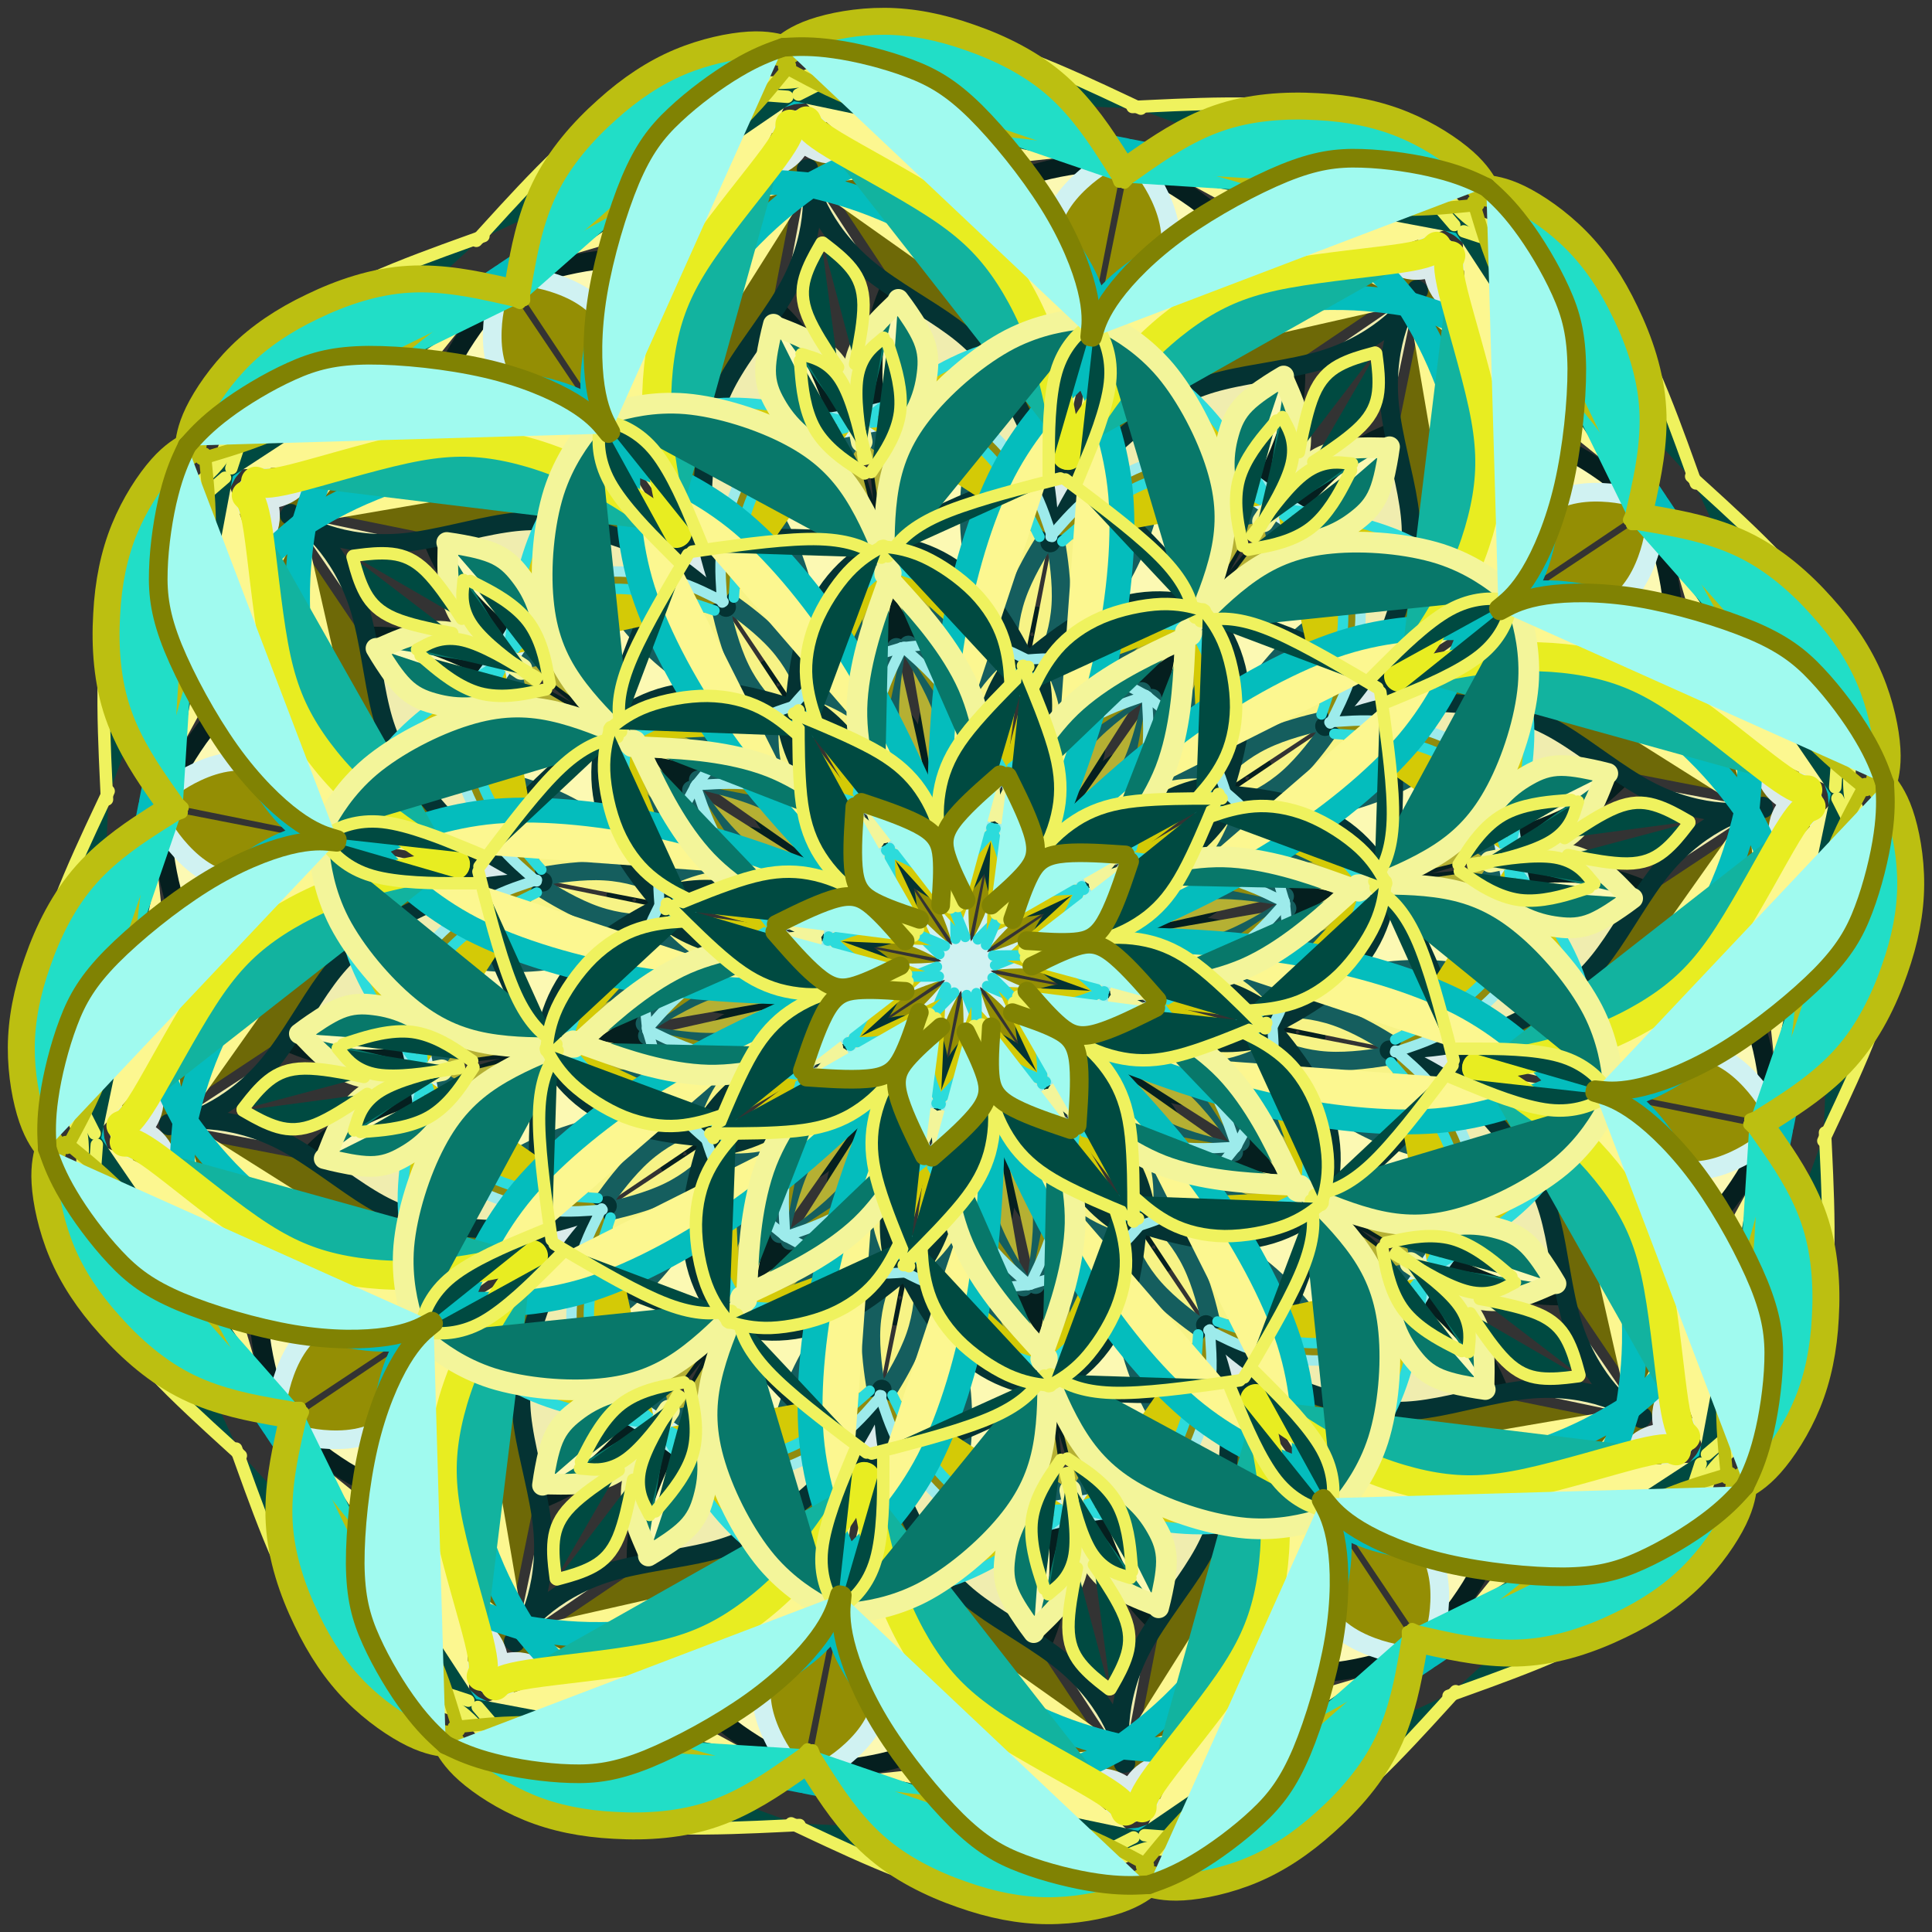 <?xml version="1.0" encoding="utf-8"?>
<!-- Generator: https://www.toybytoy.com/console/Draw-mandala -->
<svg width="728" class="" height="728" viewBox="-102 -102 932 932" xmlns="http://www.w3.org/2000/svg" xmlns:xlink="http://www.w3.org/1999/xlink"><rect x="-102" y="-102" width="932" height="932" fill="#333333" stroke="none"/><style>symbol{overflow: visible;}</style><defs><symbol id="fig1"><path d="M58.4,-122.5L58,-127.7C57.6,-132.9,56.8,-143.3,52.5,-149.6C48.3,-155.9,40.5,-158,34.7,-155.5C28.8,-152.9,24.8,-145.7,23.7,-144.8C22.7,-143.9,24.5,-149.2,25.5,-151.9L26.4,-154.5" fill="#fcf9b3" stroke="#051f1f" stroke-width="9" stroke-linecap="round"></path></symbol><symbol id="fig2"><path d="M23.2,-143.3L22.8,-145.6C22.4,-147.9,21.6,-152.4,23.3,-156.7C25.1,-160.9,29.3,-164.9,31.5,-166.9L33.6,-168.9" fill="#fcf9b3" stroke="#051f1f" stroke-width="9" stroke-linecap="round"></path></symbol><symbol id="fig3"><path d="M-9.6,-136.9L-9.5,-141.6C-9.3,-146.3,-9.1,-155.6,-6.3,-165.1C-3.5,-174.5,1.9,-184.1,10,-191.6C18.1,-199.1,29.1,-204.4,34.5,-207.1L40,-209.7" fill="#fcf9b3" stroke="#051f1f" stroke-width="9" stroke-linecap="round"></path></symbol><symbol id="fig4"><path d="M-14.4,-136.9L-16,-139.3C-17.6,-141.7,-20.8,-146.5,-22.7,-156.1C-24.5,-165.7,-25.1,-180.1,-23.2,-194.5C-21.3,-208.9,-17.1,-223.3,-9.6,-236.5C-2.1,-249.7,8.5,-261.7,20.1,-270C31.7,-278.3,44.3,-282.8,50.5,-285.1L56.8,-287.3" fill="#fcf9b3" stroke="#051f1f" stroke-width="9" stroke-linecap="round"></path></symbol><symbol id="fig5"><path d="M-21.6,-149.7L-23.7,-152.8C-25.9,-155.9,-30.1,-162,-34.1,-182.4C-38.1,-202.8,-41.9,-237.5,-43.6,-260.4C-45.3,-283.3,-45.1,-294.5,-43.7,-303.6C-42.4,-312.7,-40,-319.6,-36.8,-327.1C-33.6,-334.5,-29.6,-342.5,-23.3,-349.6C-17.1,-356.7,-8.5,-362.8,1.5,-368.5C11.5,-374.3,22.9,-379.6,35.3,-382.9C47.7,-386.3,61.1,-387.6,67.7,-388.3L74.4,-388.9" fill="#fcf9b3" stroke="#051f1f" stroke-width="9" stroke-linecap="round"></path></symbol><symbol id="fig6"><path d="M-105.6,-94.5L-104.8,-91.1C-104,-87.6,-102.4,-80.7,-98.9,-74.3C-95.5,-67.9,-90.1,-62,-78.4,-56.4C-66.7,-50.8,-48.5,-45.5,-39.5,-42.8L-30.4,-40.1" fill="#fcf9b3" stroke="#051f1f" stroke-width="9" stroke-linecap="round"></path></symbol><symbol id="fig7"><path d="M-94.4,-126.5L-94.7,-121.7C-94.9,-116.9,-95.5,-107.3,-93.9,-98.5C-92.3,-89.7,-88.5,-81.7,-84.4,-75.6C-80.3,-69.5,-75.7,-65.2,-68.1,-62C-60.5,-58.8,-49.9,-56.7,-44.5,-55.6L-39.2,-54.5" fill="#f7f386" stroke="#155e5e" stroke-width="9" stroke-linecap="round"></path></symbol><symbol id="fig8"><path d="M24.8,-154.5L20.9,-159.2C17.1,-163.9,9.3,-173.2,5.2,-188.1C1.1,-203.1,0.5,-223.6,3.1,-238C5.6,-252.4,11.2,-260.7,19.9,-267.6C28.5,-274.5,40.3,-280.1,47.1,-284.5C53.9,-288.9,55.7,-292.1,56.7,-293.7L57.6,-295.3" fill="#f7f386" stroke="#155e5e" stroke-width="9" stroke-linecap="round"></path></symbol><symbol id="fig9"><path d="M40.8,-209.7L37.6,-204.5C34.4,-199.3,28,-188.9,24.4,-178.5C20.8,-168.1,20,-157.7,20.9,-151.9C21.9,-146,24.5,-144.7,25.9,-144L27.2,-143.3" fill="#f7f386" stroke="#155e5e" stroke-width="9" stroke-linecap="round"></path></symbol><symbol id="fig10"><path d="M-8.8,-139.3L-7.9,-143.9C-6.9,-148.4,-5.1,-157.5,-5.5,-165.5C-5.9,-173.5,-8.5,-180.4,-11.9,-185.9C-15.2,-191.3,-19.2,-195.3,-27.1,-199.5C-34.9,-203.6,-46.7,-207.9,-52.5,-210L-58.4,-212.1" fill="#f7f386" stroke="#155e5e" stroke-width="9" stroke-linecap="round"></path></symbol><symbol id="fig11"><path d="M-37.6,-132.1L-40,-134.3C-42.4,-136.4,-47.2,-140.7,-50.3,-146.4C-53.3,-152.1,-54.7,-159.3,-54.5,-166.5C-54.4,-173.7,-52.8,-180.9,-50.3,-186.5C-47.7,-192.1,-44.3,-196.1,-42.5,-198.1L-40.8,-200.1" fill="#b5b033" stroke="#155e5e" stroke-width="9" stroke-linecap="round"></path></symbol><symbol id="fig12"><path d="M-41.6,-204.1L-43.3,-204.4C-45.1,-204.7,-48.5,-205.2,-52.3,-207.5C-56,-209.7,-60,-213.7,-61.9,-219.9C-63.7,-226,-63.5,-234.3,-61.9,-240.4C-60.3,-246.5,-57.3,-250.5,-55.9,-252.5L-54.4,-254.5" fill="#b5b033" stroke="#155e5e" stroke-width="9" stroke-linecap="round"></path></symbol><symbol id="fig13"><path d="M-33.6,-153.7L-34.8,-145.5C-36,-137.2,-38.4,-120.7,-35.2,-106.4C-32,-92.1,-23.2,-80.1,-18.8,-74.1L-14.4,-68.1" fill="#b5b033" stroke="#155e5e" stroke-width="9" stroke-linecap="round"></path></symbol><symbol id="fig14"><path d="M180.8,-121.7L182.3,-125.7C183.7,-129.7,186.7,-137.7,188.1,-145.6C189.6,-153.5,189.6,-161.2,185.6,-171.7C181.6,-182.3,173.6,-195.6,167.1,-204C160.5,-212.4,155.5,-215.9,152.9,-217.6L150.4,-219.3" fill="#948e04" stroke="#d0f2f2" stroke-width="9" stroke-linecap="round"></path></symbol><symbol id="fig15"><path d="M-36.8,-54.5L-36.3,-49.6C-35.7,-44.7,-34.7,-34.8,-28.7,-25.6C-22.7,-16.4,-11.7,-7.9,-6.3,-3.6L-0.8,0.7" fill="#948e04" stroke="#d0f2f2" stroke-width="9" stroke-linecap="round"></path></symbol><symbol id="fig16"><path d="M248,-167.3L251.7,-177.1C255.5,-186.8,262.9,-206.3,273.2,-216.8C283.5,-227.3,296.5,-228.9,306.7,-228.5C316.8,-228.1,324,-225.7,327.6,-224.5L331.2,-223.3" fill="#948e04" stroke="#d0f2f2" stroke-width="9" stroke-linecap="round"></path></symbol><symbol id="fig17"><path d="M333.6,-218.5L331.3,-224.8C329.1,-231.1,324.5,-243.6,315.6,-260C306.7,-276.4,293.3,-296.7,278,-312C262.7,-327.3,245.3,-337.7,236.7,-342.9L228,-348.1" fill="#6e6907" stroke="#daebeb" stroke-width="9" stroke-linecap="round"></path></symbol><symbol id="fig18"><path d="M-124,-180.9L-130,-189.5C-136,-198,-148,-215.1,-159.6,-225.7C-171.2,-236.4,-182.4,-240.7,-205.2,-243.5C-228,-246.3,-262.4,-247.6,-282,-247.5C-301.6,-247.3,-306.4,-245.7,-311.2,-241.9C-316,-238,-320.8,-231.9,-325.6,-228.7C-330.4,-225.5,-335.2,-225.2,-337.6,-225.1L-340,-224.9" fill="#6e6907" stroke="#daebeb" stroke-width="9" stroke-linecap="round"></path></symbol><symbol id="fig19"><path d="M40.8,-204.1L43.6,-210.1C46.4,-216.1,52,-228.1,60.4,-238.9C68.8,-249.7,80,-259.3,90.3,-266.7C100.5,-274,109.9,-279.1,124,-282.5C138.1,-286,157.1,-287.9,172,-292.4C186.9,-296.9,197.9,-304.1,204.9,-310.1C212,-316.1,215.2,-320.9,216.8,-323.3L218.4,-325.7" fill="#f0edaf" stroke="#043333" stroke-width="9" stroke-linecap="round"></path></symbol><symbol id="fig20"><path d="M-87.2,-119.3L-86.5,-116.1C-85.9,-112.9,-84.5,-106.5,-81.2,-99.3C-77.9,-92.1,-72.5,-84.1,-65.6,-78C-58.7,-71.9,-50.1,-67.6,-45.9,-65.5L-41.6,-63.3" fill="#f0edaf" stroke="#043333" stroke-width="9" stroke-linecap="round"></path></symbol><symbol id="fig21"><path d="M118.4,-83.3L125.7,-82.7C133.1,-82,147.7,-80.7,159.9,-76.9C172,-73.2,181.6,-67.1,188.4,-60.8C195.2,-54.5,199.2,-48.1,201.2,-44.9L203.2,-41.7" fill="#f0edaf" stroke="#043333" stroke-width="9" stroke-linecap="round"></path></symbol><symbol id="fig22"><path d="M203.2,-41.7L207.7,-32.8C212.3,-23.9,221.3,-6,226.9,8.8C232.5,23.6,234.7,35.3,237.2,41.5C239.7,47.6,242.7,48.1,244.1,48.4L245.6,48.7" fill="#f0edaf" stroke="#043333" stroke-width="9" stroke-linecap="round"></path></symbol><symbol id="fig23"><path d="M245.6,48.7L251.3,46.5C257.1,44.4,268.5,40.1,276.9,40.1C285.3,40.1,290.7,44.4,293.3,46.5L296,48.7" fill="#f0edaf" stroke="#043333" stroke-width="9" stroke-linecap="round"></path></symbol><symbol id="fig24"><path d="M-65.6,-62.5L-62,-62.4C-58.4,-62.3,-51.2,-62,-46.3,-60.8C-41.3,-59.6,-38.7,-57.5,-35.7,-53.7C-32.8,-50,-29.6,-44.7,-27.9,-38.3C-26.1,-31.9,-25.9,-24.4,-25.7,-20.7L-25.6,-16.9" fill="#f0edaf" stroke="#043333" stroke-width="5" stroke-linecap="round"></path></symbol><symbol id="fig25"><path d="M-28,-19.3L-33.2,-22.3C-38.4,-25.2,-48.8,-31.1,-57.7,-33.1C-66.7,-35.1,-74.1,-33.2,-77.9,-32.3L-81.6,-31.3" fill="#f0edaf" stroke="#043333" stroke-width="5" stroke-linecap="round"></path></symbol><symbol id="fig26"><path d="M-41.6,-54.5L-41.6,-55.3" fill="#918b0d" stroke="#9debeb" stroke-width="5" stroke-linecap="round"></path></symbol><symbol id="fig27"><path d="M-60,-36.1L-59.6,-34.7C-59.2,-33.2,-58.4,-30.3,-54.9,-26.7C-51.5,-23.1,-45.3,-18.8,-40.5,-17.5C-35.7,-16.1,-32.3,-17.7,-30.5,-18.5L-28.8,-19.3" fill="#918b0d" stroke="#9debeb" stroke-width="5" stroke-linecap="round"></path></symbol><symbol id="fig28"><path d="M-54.4,-38.5L-57.6,-38.7C-60.8,-38.8,-67.2,-39.1,-72.8,-36C-78.4,-32.9,-83.2,-26.5,-85.6,-23.3L-88,-20.1" fill="#918b0d" stroke="#9debeb" stroke-width="5" stroke-linecap="round"></path></symbol><symbol id="fig29"><path d="M-47.2,-75.3L-47.1,-82.9C-46.9,-90.5,-46.7,-105.7,-44,-118.7C-41.3,-131.6,-36.3,-142.3,-33.7,-147.6L-31.2,-152.9" fill="#918b0d" stroke="#9debeb" stroke-width="5" stroke-linecap="round"></path></symbol><symbol id="fig30"><path d="M-31.2,-153.7L-24.4,-154.4C-17.6,-155.1,-4,-156.4,6,-155.5C16,-154.5,22.4,-151.3,25.6,-149.7L28.8,-148.1" fill="#918b0d" stroke="#9debeb" stroke-width="5" stroke-linecap="round"></path></symbol><symbol id="fig31"><path d="M-117.6,-175.3L-118,-181.3C-118.4,-187.3,-119.2,-199.3,-116.4,-212.3C-113.6,-225.2,-107.2,-239.1,-102,-247.3C-96.8,-255.6,-92.8,-258.3,-84.8,-260.5C-76.8,-262.8,-64.8,-264.7,-58.8,-265.6L-52.8,-266.5" fill="#918b0d" stroke="#9debeb" stroke-width="5" stroke-linecap="round"></path></symbol><symbol id="fig32"><path d="M-112,-177.7L-111.6,-183.6C-111.2,-189.5,-110.4,-201.2,-107.6,-212.8C-104.8,-224.4,-100,-235.9,-90.8,-243.9C-81.6,-251.9,-68,-256.4,-61.2,-258.7L-54.4,-260.9" fill="#d4ca06" stroke="#2cdbdb" stroke-width="5" stroke-linecap="round"></path></symbol><symbol id="fig33"><path d="M-54.4,-261.7L-65.1,-264.4C-75.7,-267.1,-97.1,-272.4,-116.9,-271.6C-136.8,-270.8,-155.2,-263.9,-164.4,-260.4L-173.6,-256.9" fill="#d4ca06" stroke="#2cdbdb" stroke-width="5" stroke-linecap="round"></path></symbol><symbol id="fig34"><path d="M-36.8,-56.9L-36.8,-52.3C-36.8,-47.6,-36.8,-38.3,-32.8,-29.7C-28.8,-21.2,-20.8,-13.5,-16.8,-9.6L-12.8,-5.7" fill="#d4ca06" stroke="#2cdbdb" stroke-width="5" stroke-linecap="round"></path></symbol><symbol id="fig35"><path d="M78.4,-51.3L79.5,-55.2C80.5,-59.1,82.7,-66.8,85.9,-71.5C89.1,-76.1,93.3,-77.7,97.7,-78C102.1,-78.3,106.7,-77.2,108.9,-76.7L111.2,-76.1" fill="#d4ca06" stroke="#2cdbdb" stroke-width="5" stroke-linecap="round"></path></symbol><symbol id="fig36"><path d="M111.2,-76.1L118.1,-75.3C125.1,-74.5,138.9,-72.9,149.9,-70C160.8,-67.1,168.8,-62.8,175.6,-57.2C182.4,-51.6,188,-44.7,190.8,-41.2L193.6,-37.7" fill="#d4ca06" stroke="#2cdbdb" stroke-width="5" stroke-linecap="round"></path></symbol><symbol id="fig37"><path d="M243.2,-164.9L250.9,-165.6C258.7,-166.3,274.1,-167.6,283.7,-167.5C293.3,-167.3,297.1,-165.7,304.3,-160.9C311.5,-156.1,322.1,-148.1,333.3,-141.5C344.5,-134.8,356.3,-129.5,368.1,-119.7C380,-110,392,-95.9,398,-88.8L404,-81.7" fill="#b5ac04" stroke="#7dd4d4" stroke-width="8" stroke-linecap="round"></path></symbol><symbol id="fig38"><path d="M58.4,-284.1L61.5,-287.9C64.5,-291.6,70.7,-299.1,78.3,-304.1C85.9,-309.2,94.9,-311.9,111.2,-314.9C127.5,-318,150.9,-321.5,169.2,-322.3C187.5,-323.1,200.5,-321.2,207.1,-320.3L213.6,-319.3" fill="#fcf790" stroke="#04bdbd" stroke-width="12" stroke-linecap="round"></path></symbol><symbol id="fig39"><path d="M212.8,-320.1L209.2,-324.4C205.6,-328.7,198.4,-337.2,186.7,-347.2C174.9,-357.2,158.7,-368.7,140,-376.5C121.3,-384.4,100.3,-388.7,89.7,-390.8L79.2,-392.9" fill="#fcf790" stroke="#04bdbd" stroke-width="12" stroke-linecap="round"></path></symbol><symbol id="fig40"><path d="M-163.2,-243.3L-163.2,-233.6C-163.2,-223.9,-163.2,-204.4,-155.9,-181.3C-148.5,-158.3,-133.9,-131.6,-117.3,-108.4C-100.8,-85.2,-82.4,-65.5,-73.2,-55.6L-64,-45.7" fill="#fcf790" stroke="#04bdbd" stroke-width="12" stroke-linecap="round"></path></symbol><symbol id="fig41"><path d="M248,-165.7L252.8,-168.4C257.6,-171.1,267.2,-176.4,273.3,-192C279.5,-207.6,282.1,-233.5,282.7,-252.4C283.2,-271.3,281.6,-283.3,278,-296.4C274.4,-309.5,268.8,-323.6,262,-334.1C255.2,-344.7,247.2,-351.6,243.2,-355.1L239.2,-358.5" fill="#fcf790" stroke="#04bdbd" stroke-width="14" stroke-linecap="round"></path></symbol><symbol id="fig42"><path d="M246.4,48.7L253.6,53.2C260.8,57.7,275.2,66.8,287.7,77.5C300.3,88.1,310.9,100.4,318.5,112.5C326.1,124.7,330.7,136.7,334,154.8C337.3,172.9,339.5,197.2,341.5,210.3C343.5,223.3,345.3,225.2,346.3,226.1L347.2,227.1" fill="#12b39f" stroke="#e8ed21" stroke-width="14" stroke-linecap="round"></path></symbol><symbol id="fig43"><path d="M12,-74.5L11.3,-84.9C10.7,-95.3,9.3,-116.1,1.1,-134.9C-7.2,-153.7,-22.4,-170.5,-30,-178.9L-37.6,-187.3" fill="#08786a" stroke="#f3f59a" stroke-width="10" stroke-linecap="round"></path></symbol><symbol id="fig44"><path d="M-39.2,-188.9L-39.3,-196.3C-39.5,-203.6,-39.7,-218.3,-37.3,-231.5C-34.9,-244.7,-29.9,-256.4,-19.5,-268.9C-9.1,-281.5,6.7,-294.8,21.1,-302.3C35.5,-309.7,48.5,-311.3,55.1,-312.1L61.6,-312.9" fill="#08786a" stroke="#f3f59a" stroke-width="10" stroke-linecap="round"></path></symbol><symbol id="fig45"><path d="M242.4,-59.3L244.7,-63.1C246.9,-66.8,251.5,-74.3,256.3,-79.9C261.1,-85.5,266.1,-89.2,271.1,-92C276,-94.8,280.8,-96.7,287.2,-96.7C293.6,-96.7,301.6,-94.8,305.6,-93.9L309.6,-92.9" fill="#08786a" stroke="#f3f59a" stroke-width="10" stroke-linecap="round"></path></symbol><symbol id="fig46"><path d="M252.8,-50.5L259.9,-51.9C266.9,-53.2,281.1,-55.9,290.3,-62.5C299.5,-69.2,303.7,-79.9,305.9,-85.2L308,-90.5" fill="#08786a" stroke="#f3f59a" stroke-width="10" stroke-linecap="round"></path></symbol><symbol id="fig47"><path d="M237.6,-48.9L240.7,-53.6C243.7,-58.3,249.9,-67.6,258.9,-72.8C268,-78,280,-79.1,286,-79.6L292,-80.1" fill="#004a41" stroke="#eff25e" stroke-width="6" stroke-linecap="round"></path></symbol><symbol id="fig48"><path d="M244.8,-48.1L252.1,-49.9C259.5,-51.6,274.1,-55.1,282.5,-60.3C290.9,-65.5,293.1,-72.4,294.1,-75.9L295.2,-79.3" fill="#004a41" stroke="#eff25e" stroke-width="6" stroke-linecap="round"></path></symbol><symbol id="fig49"><path d="M288.8,-61.7L293.2,-64.7C297.6,-67.6,306.4,-73.5,313.6,-76.4C320.8,-79.3,326.4,-79.3,332,-77.7C337.6,-76.1,343.2,-72.9,346,-71.3L348.8,-69.7" fill="#004a41" stroke="#eff25e" stroke-width="6" stroke-linecap="round"></path></symbol><symbol id="fig50"><path d="M236.8,39.9L246.1,39.9C255.5,39.9,274.1,39.9,286.5,43.5C298.9,47.1,305.1,54.3,308.1,57.9L311.2,61.5" fill="#004a41" stroke="#eff25e" stroke-width="6" stroke-linecap="round"></path></symbol><symbol id="fig51"><path d="M235.2,45.5L232.3,34.1C229.3,22.8,223.5,0.1,217.2,-13.7C210.9,-27.6,204.3,-32.7,200.9,-35.2L197.6,-37.7" fill="#004a41" stroke="#eff25e" stroke-width="6" stroke-linecap="round"></path></symbol><symbol id="fig52"><path d="M21.6,-135.3L21.3,-139.1C21.1,-142.8,20.5,-150.3,18,-157.9C15.5,-165.5,10.9,-173.2,4,-180.3C-2.9,-187.3,-12.3,-193.7,-20.1,-197.3C-28,-200.9,-34.4,-201.7,-37.6,-202.1L-40.8,-202.5" fill="#004a41" stroke="#eff25e" stroke-width="6" stroke-linecap="round"></path></symbol><symbol id="fig53"><path d="M-80.8,-123.3L-80.8,-115.9C-80.8,-108.4,-80.8,-93.5,-79.6,-82.1C-78.4,-70.8,-76,-63.1,-71.9,-55.7C-67.7,-48.4,-61.9,-41.5,-53.5,-35.2C-45.1,-28.9,-34.1,-23.3,-28.7,-20.5L-23.2,-17.7" fill="#004a41" stroke="#eff25e" stroke-width="6" stroke-linecap="round"></path></symbol><symbol id="fig54"><path d="M-324.8,218.3L-316.8,238.4C-308.8,258.5,-292.8,298.8,-282.1,321.7C-271.5,344.7,-266.1,350.3,-259.7,353.7C-253.3,357.2,-245.9,358.5,-238.7,362.9C-231.5,367.3,-224.5,374.8,-221.1,378.5L-217.6,382.3" fill="#004a41" stroke="#eff25e" stroke-width="6" stroke-linecap="round"></path></symbol><symbol id="fig55"><path d="M-354.4,-240.1L-352.1,-247.1C-349.9,-254,-345.3,-267.9,-339.3,-280C-333.3,-292.1,-325.9,-302.5,-317.9,-310.7C-309.9,-318.8,-301.3,-324.7,-287.1,-331.2C-272.8,-337.7,-252.8,-344.9,-242.8,-348.5L-232.8,-352.1" fill="#004a41" stroke="#eff25e" stroke-width="6" stroke-linecap="round"></path></symbol><symbol id="fig56"><path d="M215.2,319.9L217.9,321.1C220.5,322.3,225.9,324.7,233.3,322.9C240.8,321.2,250.4,315.3,264.1,304.4C277.9,293.5,295.7,277.5,313.9,266.7C332,255.9,350.4,250.3,359.6,247.5L368.8,244.7" fill="#21dec7" stroke="#bcbf11" stroke-width="6" stroke-linecap="round"></path></symbol><symbol id="fig57"><path d="M324.8,-218.5L326.7,-226.9C328.5,-235.3,332.3,-252.1,331.3,-268.7C330.4,-285.2,324.8,-301.5,318.1,-315.3C311.5,-329.2,303.7,-340.7,294.5,-350C285.3,-359.3,274.7,-366.5,266.7,-370.4C258.7,-374.3,253.3,-374.8,250.7,-375.1L248,-375.3" fill="#21dec7" stroke="#bcbf11" stroke-width="13" stroke-linecap="round"></path></symbol><symbol id="fig58"><path d="M257.6,-171.3L260.4,-172.8C263.2,-174.3,268.8,-177.2,279.5,-178.8C290.1,-180.4,305.9,-180.7,324.4,-177.6C342.9,-174.5,364.3,-168.1,379.1,-161.9C393.9,-155.6,402.1,-149.5,410.5,-140.5C418.9,-131.6,427.5,-119.9,432.9,-110.7C438.4,-101.5,440.8,-94.8,442,-91.5L443.2,-88.1" fill="#a0faef" stroke="#808203" stroke-width="9" stroke-linecap="round"></path></symbol><symbol id="fig59"><path d="M-53.6,-76.9L-54,-70.8C-54.4,-64.7,-55.2,-52.4,-54,-44.7C-52.8,-36.9,-49.6,-33.7,-44,-30.8C-38.4,-27.9,-30.4,-25.2,-26.4,-23.9L-22.4,-22.5" fill="#a0faef" stroke="#808203" stroke-width="9" stroke-linecap="round"></path></symbol></defs><g transform="translate(364, 364)"><g id="layer1"><use xlink:href="#fig1" transform="rotate(0)"></use><use xlink:href="#fig1" transform="rotate(22.5) scale(-1,1)"></use><use xlink:href="#fig1" transform="rotate(45)"></use><use xlink:href="#fig1" transform="rotate(67.5) scale(-1,1)"></use><use xlink:href="#fig1" transform="rotate(90)"></use><use xlink:href="#fig1" transform="rotate(112.5) scale(-1,1)"></use><use xlink:href="#fig1" transform="rotate(135)"></use><use xlink:href="#fig1" transform="rotate(157.5) scale(-1,1)"></use><use xlink:href="#fig1" transform="rotate(180)"></use><use xlink:href="#fig1" transform="rotate(202.5) scale(-1,1)"></use><use xlink:href="#fig1" transform="rotate(225)"></use><use xlink:href="#fig1" transform="rotate(247.5) scale(-1,1)"></use><use xlink:href="#fig1" transform="rotate(270)"></use><use xlink:href="#fig1" transform="rotate(292.5) scale(-1,1)"></use><use xlink:href="#fig1" transform="rotate(315)"></use><use xlink:href="#fig1" transform="rotate(337.5) scale(-1,1)"></use></g><g id="layer2"><use xlink:href="#fig2" transform="rotate(0)"></use><use xlink:href="#fig2" transform="rotate(22.5) scale(-1,1)"></use><use xlink:href="#fig2" transform="rotate(45)"></use><use xlink:href="#fig2" transform="rotate(67.5) scale(-1,1)"></use><use xlink:href="#fig2" transform="rotate(90)"></use><use xlink:href="#fig2" transform="rotate(112.5) scale(-1,1)"></use><use xlink:href="#fig2" transform="rotate(135)"></use><use xlink:href="#fig2" transform="rotate(157.5) scale(-1,1)"></use><use xlink:href="#fig2" transform="rotate(180)"></use><use xlink:href="#fig2" transform="rotate(202.5) scale(-1,1)"></use><use xlink:href="#fig2" transform="rotate(225)"></use><use xlink:href="#fig2" transform="rotate(247.5) scale(-1,1)"></use><use xlink:href="#fig2" transform="rotate(270)"></use><use xlink:href="#fig2" transform="rotate(292.5) scale(-1,1)"></use><use xlink:href="#fig2" transform="rotate(315)"></use><use xlink:href="#fig2" transform="rotate(337.5) scale(-1,1)"></use></g><g id="layer3"><use xlink:href="#fig3" transform="rotate(0)"></use><use xlink:href="#fig3" transform="rotate(22.5) scale(-1,1)"></use><use xlink:href="#fig3" transform="rotate(45)"></use><use xlink:href="#fig3" transform="rotate(67.5) scale(-1,1)"></use><use xlink:href="#fig3" transform="rotate(90)"></use><use xlink:href="#fig3" transform="rotate(112.5) scale(-1,1)"></use><use xlink:href="#fig3" transform="rotate(135)"></use><use xlink:href="#fig3" transform="rotate(157.5) scale(-1,1)"></use><use xlink:href="#fig3" transform="rotate(180)"></use><use xlink:href="#fig3" transform="rotate(202.5) scale(-1,1)"></use><use xlink:href="#fig3" transform="rotate(225)"></use><use xlink:href="#fig3" transform="rotate(247.5) scale(-1,1)"></use><use xlink:href="#fig3" transform="rotate(270)"></use><use xlink:href="#fig3" transform="rotate(292.5) scale(-1,1)"></use><use xlink:href="#fig3" transform="rotate(315)"></use><use xlink:href="#fig3" transform="rotate(337.5) scale(-1,1)"></use></g><g id="layer4"><use xlink:href="#fig4" transform="rotate(0)"></use><use xlink:href="#fig4" transform="rotate(22.5) scale(-1,1)"></use><use xlink:href="#fig4" transform="rotate(45)"></use><use xlink:href="#fig4" transform="rotate(67.5) scale(-1,1)"></use><use xlink:href="#fig4" transform="rotate(90)"></use><use xlink:href="#fig4" transform="rotate(112.5) scale(-1,1)"></use><use xlink:href="#fig4" transform="rotate(135)"></use><use xlink:href="#fig4" transform="rotate(157.5) scale(-1,1)"></use><use xlink:href="#fig4" transform="rotate(180)"></use><use xlink:href="#fig4" transform="rotate(202.5) scale(-1,1)"></use><use xlink:href="#fig4" transform="rotate(225)"></use><use xlink:href="#fig4" transform="rotate(247.5) scale(-1,1)"></use><use xlink:href="#fig4" transform="rotate(270)"></use><use xlink:href="#fig4" transform="rotate(292.5) scale(-1,1)"></use><use xlink:href="#fig4" transform="rotate(315)"></use><use xlink:href="#fig4" transform="rotate(337.5) scale(-1,1)"></use></g><g id="layer5"><use xlink:href="#fig5" transform="rotate(0)"></use><use xlink:href="#fig5" transform="rotate(22.5) scale(-1,1)"></use><use xlink:href="#fig5" transform="rotate(45)"></use><use xlink:href="#fig5" transform="rotate(67.5) scale(-1,1)"></use><use xlink:href="#fig5" transform="rotate(90)"></use><use xlink:href="#fig5" transform="rotate(112.5) scale(-1,1)"></use><use xlink:href="#fig5" transform="rotate(135)"></use><use xlink:href="#fig5" transform="rotate(157.5) scale(-1,1)"></use><use xlink:href="#fig5" transform="rotate(180)"></use><use xlink:href="#fig5" transform="rotate(202.5) scale(-1,1)"></use><use xlink:href="#fig5" transform="rotate(225)"></use><use xlink:href="#fig5" transform="rotate(247.5) scale(-1,1)"></use><use xlink:href="#fig5" transform="rotate(270)"></use><use xlink:href="#fig5" transform="rotate(292.5) scale(-1,1)"></use><use xlink:href="#fig5" transform="rotate(315)"></use><use xlink:href="#fig5" transform="rotate(337.5) scale(-1,1)"></use></g><g id="layer6"><use xlink:href="#fig6" transform="rotate(0)"></use><use xlink:href="#fig6" transform="rotate(22.5) scale(-1,1)"></use><use xlink:href="#fig6" transform="rotate(45)"></use><use xlink:href="#fig6" transform="rotate(67.5) scale(-1,1)"></use><use xlink:href="#fig6" transform="rotate(90)"></use><use xlink:href="#fig6" transform="rotate(112.5) scale(-1,1)"></use><use xlink:href="#fig6" transform="rotate(135)"></use><use xlink:href="#fig6" transform="rotate(157.5) scale(-1,1)"></use><use xlink:href="#fig6" transform="rotate(180)"></use><use xlink:href="#fig6" transform="rotate(202.5) scale(-1,1)"></use><use xlink:href="#fig6" transform="rotate(225)"></use><use xlink:href="#fig6" transform="rotate(247.5) scale(-1,1)"></use><use xlink:href="#fig6" transform="rotate(270)"></use><use xlink:href="#fig6" transform="rotate(292.5) scale(-1,1)"></use><use xlink:href="#fig6" transform="rotate(315)"></use><use xlink:href="#fig6" transform="rotate(337.5) scale(-1,1)"></use></g><g id="layer7"><use xlink:href="#fig7" transform="rotate(0)"></use><use xlink:href="#fig7" transform="rotate(22.5) scale(-1,1)"></use><use xlink:href="#fig7" transform="rotate(45)"></use><use xlink:href="#fig7" transform="rotate(67.5) scale(-1,1)"></use><use xlink:href="#fig7" transform="rotate(90)"></use><use xlink:href="#fig7" transform="rotate(112.5) scale(-1,1)"></use><use xlink:href="#fig7" transform="rotate(135)"></use><use xlink:href="#fig7" transform="rotate(157.5) scale(-1,1)"></use><use xlink:href="#fig7" transform="rotate(180)"></use><use xlink:href="#fig7" transform="rotate(202.5) scale(-1,1)"></use><use xlink:href="#fig7" transform="rotate(225)"></use><use xlink:href="#fig7" transform="rotate(247.5) scale(-1,1)"></use><use xlink:href="#fig7" transform="rotate(270)"></use><use xlink:href="#fig7" transform="rotate(292.5) scale(-1,1)"></use><use xlink:href="#fig7" transform="rotate(315)"></use><use xlink:href="#fig7" transform="rotate(337.5) scale(-1,1)"></use></g><g id="layer8"><use xlink:href="#fig8" transform="rotate(0)"></use><use xlink:href="#fig8" transform="rotate(22.5) scale(-1,1)"></use><use xlink:href="#fig8" transform="rotate(45)"></use><use xlink:href="#fig8" transform="rotate(67.5) scale(-1,1)"></use><use xlink:href="#fig8" transform="rotate(90)"></use><use xlink:href="#fig8" transform="rotate(112.5) scale(-1,1)"></use><use xlink:href="#fig8" transform="rotate(135)"></use><use xlink:href="#fig8" transform="rotate(157.5) scale(-1,1)"></use><use xlink:href="#fig8" transform="rotate(180)"></use><use xlink:href="#fig8" transform="rotate(202.5) scale(-1,1)"></use><use xlink:href="#fig8" transform="rotate(225)"></use><use xlink:href="#fig8" transform="rotate(247.5) scale(-1,1)"></use><use xlink:href="#fig8" transform="rotate(270)"></use><use xlink:href="#fig8" transform="rotate(292.5) scale(-1,1)"></use><use xlink:href="#fig8" transform="rotate(315)"></use><use xlink:href="#fig8" transform="rotate(337.5) scale(-1,1)"></use></g><g id="layer9"><use xlink:href="#fig9" transform="rotate(0)"></use><use xlink:href="#fig9" transform="rotate(22.5) scale(-1,1)"></use><use xlink:href="#fig9" transform="rotate(45)"></use><use xlink:href="#fig9" transform="rotate(67.5) scale(-1,1)"></use><use xlink:href="#fig9" transform="rotate(90)"></use><use xlink:href="#fig9" transform="rotate(112.5) scale(-1,1)"></use><use xlink:href="#fig9" transform="rotate(135)"></use><use xlink:href="#fig9" transform="rotate(157.5) scale(-1,1)"></use><use xlink:href="#fig9" transform="rotate(180)"></use><use xlink:href="#fig9" transform="rotate(202.5) scale(-1,1)"></use><use xlink:href="#fig9" transform="rotate(225)"></use><use xlink:href="#fig9" transform="rotate(247.5) scale(-1,1)"></use><use xlink:href="#fig9" transform="rotate(270)"></use><use xlink:href="#fig9" transform="rotate(292.5) scale(-1,1)"></use><use xlink:href="#fig9" transform="rotate(315)"></use><use xlink:href="#fig9" transform="rotate(337.5) scale(-1,1)"></use></g><g id="layer10"><use xlink:href="#fig10" transform="rotate(0)"></use><use xlink:href="#fig10" transform="rotate(22.5) scale(-1,1)"></use><use xlink:href="#fig10" transform="rotate(45)"></use><use xlink:href="#fig10" transform="rotate(67.5) scale(-1,1)"></use><use xlink:href="#fig10" transform="rotate(90)"></use><use xlink:href="#fig10" transform="rotate(112.5) scale(-1,1)"></use><use xlink:href="#fig10" transform="rotate(135)"></use><use xlink:href="#fig10" transform="rotate(157.5) scale(-1,1)"></use><use xlink:href="#fig10" transform="rotate(180)"></use><use xlink:href="#fig10" transform="rotate(202.5) scale(-1,1)"></use><use xlink:href="#fig10" transform="rotate(225)"></use><use xlink:href="#fig10" transform="rotate(247.5) scale(-1,1)"></use><use xlink:href="#fig10" transform="rotate(270)"></use><use xlink:href="#fig10" transform="rotate(292.5) scale(-1,1)"></use><use xlink:href="#fig10" transform="rotate(315)"></use><use xlink:href="#fig10" transform="rotate(337.5) scale(-1,1)"></use></g><g id="layer11"><use xlink:href="#fig11" transform="rotate(0)"></use><use xlink:href="#fig11" transform="rotate(22.5) scale(-1,1)"></use><use xlink:href="#fig11" transform="rotate(45)"></use><use xlink:href="#fig11" transform="rotate(67.5) scale(-1,1)"></use><use xlink:href="#fig11" transform="rotate(90)"></use><use xlink:href="#fig11" transform="rotate(112.5) scale(-1,1)"></use><use xlink:href="#fig11" transform="rotate(135)"></use><use xlink:href="#fig11" transform="rotate(157.5) scale(-1,1)"></use><use xlink:href="#fig11" transform="rotate(180)"></use><use xlink:href="#fig11" transform="rotate(202.5) scale(-1,1)"></use><use xlink:href="#fig11" transform="rotate(225)"></use><use xlink:href="#fig11" transform="rotate(247.5) scale(-1,1)"></use><use xlink:href="#fig11" transform="rotate(270)"></use><use xlink:href="#fig11" transform="rotate(292.5) scale(-1,1)"></use><use xlink:href="#fig11" transform="rotate(315)"></use><use xlink:href="#fig11" transform="rotate(337.5) scale(-1,1)"></use></g><g id="layer12"><use xlink:href="#fig12" transform="rotate(0)"></use><use xlink:href="#fig12" transform="rotate(22.5) scale(-1,1)"></use><use xlink:href="#fig12" transform="rotate(45)"></use><use xlink:href="#fig12" transform="rotate(67.5) scale(-1,1)"></use><use xlink:href="#fig12" transform="rotate(90)"></use><use xlink:href="#fig12" transform="rotate(112.5) scale(-1,1)"></use><use xlink:href="#fig12" transform="rotate(135)"></use><use xlink:href="#fig12" transform="rotate(157.5) scale(-1,1)"></use><use xlink:href="#fig12" transform="rotate(180)"></use><use xlink:href="#fig12" transform="rotate(202.5) scale(-1,1)"></use><use xlink:href="#fig12" transform="rotate(225)"></use><use xlink:href="#fig12" transform="rotate(247.5) scale(-1,1)"></use><use xlink:href="#fig12" transform="rotate(270)"></use><use xlink:href="#fig12" transform="rotate(292.5) scale(-1,1)"></use><use xlink:href="#fig12" transform="rotate(315)"></use><use xlink:href="#fig12" transform="rotate(337.5) scale(-1,1)"></use></g><g id="layer13"><use xlink:href="#fig13" transform="rotate(0)"></use><use xlink:href="#fig13" transform="rotate(22.5) scale(-1,1)"></use><use xlink:href="#fig13" transform="rotate(45)"></use><use xlink:href="#fig13" transform="rotate(67.5) scale(-1,1)"></use><use xlink:href="#fig13" transform="rotate(90)"></use><use xlink:href="#fig13" transform="rotate(112.5) scale(-1,1)"></use><use xlink:href="#fig13" transform="rotate(135)"></use><use xlink:href="#fig13" transform="rotate(157.5) scale(-1,1)"></use><use xlink:href="#fig13" transform="rotate(180)"></use><use xlink:href="#fig13" transform="rotate(202.5) scale(-1,1)"></use><use xlink:href="#fig13" transform="rotate(225)"></use><use xlink:href="#fig13" transform="rotate(247.5) scale(-1,1)"></use><use xlink:href="#fig13" transform="rotate(270)"></use><use xlink:href="#fig13" transform="rotate(292.5) scale(-1,1)"></use><use xlink:href="#fig13" transform="rotate(315)"></use><use xlink:href="#fig13" transform="rotate(337.5) scale(-1,1)"></use></g><g id="layer14"><use xlink:href="#fig14" transform="rotate(0)"></use><use xlink:href="#fig14" transform="rotate(22.5) scale(-1,1)"></use><use xlink:href="#fig14" transform="rotate(45)"></use><use xlink:href="#fig14" transform="rotate(67.5) scale(-1,1)"></use><use xlink:href="#fig14" transform="rotate(90)"></use><use xlink:href="#fig14" transform="rotate(112.5) scale(-1,1)"></use><use xlink:href="#fig14" transform="rotate(135)"></use><use xlink:href="#fig14" transform="rotate(157.5) scale(-1,1)"></use><use xlink:href="#fig14" transform="rotate(180)"></use><use xlink:href="#fig14" transform="rotate(202.5) scale(-1,1)"></use><use xlink:href="#fig14" transform="rotate(225)"></use><use xlink:href="#fig14" transform="rotate(247.5) scale(-1,1)"></use><use xlink:href="#fig14" transform="rotate(270)"></use><use xlink:href="#fig14" transform="rotate(292.5) scale(-1,1)"></use><use xlink:href="#fig14" transform="rotate(315)"></use><use xlink:href="#fig14" transform="rotate(337.5) scale(-1,1)"></use></g><g id="layer15"><use xlink:href="#fig15" transform="rotate(0)"></use><use xlink:href="#fig15" transform="rotate(22.5) scale(-1,1)"></use><use xlink:href="#fig15" transform="rotate(45)"></use><use xlink:href="#fig15" transform="rotate(67.5) scale(-1,1)"></use><use xlink:href="#fig15" transform="rotate(90)"></use><use xlink:href="#fig15" transform="rotate(112.5) scale(-1,1)"></use><use xlink:href="#fig15" transform="rotate(135)"></use><use xlink:href="#fig15" transform="rotate(157.5) scale(-1,1)"></use><use xlink:href="#fig15" transform="rotate(180)"></use><use xlink:href="#fig15" transform="rotate(202.5) scale(-1,1)"></use><use xlink:href="#fig15" transform="rotate(225)"></use><use xlink:href="#fig15" transform="rotate(247.5) scale(-1,1)"></use><use xlink:href="#fig15" transform="rotate(270)"></use><use xlink:href="#fig15" transform="rotate(292.5) scale(-1,1)"></use><use xlink:href="#fig15" transform="rotate(315)"></use><use xlink:href="#fig15" transform="rotate(337.5) scale(-1,1)"></use></g><g id="layer16"><use xlink:href="#fig16" transform="rotate(0)"></use><use xlink:href="#fig16" transform="rotate(22.5) scale(-1,1)"></use><use xlink:href="#fig16" transform="rotate(45)"></use><use xlink:href="#fig16" transform="rotate(67.5) scale(-1,1)"></use><use xlink:href="#fig16" transform="rotate(90)"></use><use xlink:href="#fig16" transform="rotate(112.5) scale(-1,1)"></use><use xlink:href="#fig16" transform="rotate(135)"></use><use xlink:href="#fig16" transform="rotate(157.5) scale(-1,1)"></use><use xlink:href="#fig16" transform="rotate(180)"></use><use xlink:href="#fig16" transform="rotate(202.5) scale(-1,1)"></use><use xlink:href="#fig16" transform="rotate(225)"></use><use xlink:href="#fig16" transform="rotate(247.5) scale(-1,1)"></use><use xlink:href="#fig16" transform="rotate(270)"></use><use xlink:href="#fig16" transform="rotate(292.5) scale(-1,1)"></use><use xlink:href="#fig16" transform="rotate(315)"></use><use xlink:href="#fig16" transform="rotate(337.5) scale(-1,1)"></use></g><g id="layer17"><use xlink:href="#fig17" transform="rotate(0)"></use><use xlink:href="#fig17" transform="rotate(22.5) scale(-1,1)"></use><use xlink:href="#fig17" transform="rotate(45)"></use><use xlink:href="#fig17" transform="rotate(67.5) scale(-1,1)"></use><use xlink:href="#fig17" transform="rotate(90)"></use><use xlink:href="#fig17" transform="rotate(112.5) scale(-1,1)"></use><use xlink:href="#fig17" transform="rotate(135)"></use><use xlink:href="#fig17" transform="rotate(157.5) scale(-1,1)"></use><use xlink:href="#fig17" transform="rotate(180)"></use><use xlink:href="#fig17" transform="rotate(202.5) scale(-1,1)"></use><use xlink:href="#fig17" transform="rotate(225)"></use><use xlink:href="#fig17" transform="rotate(247.5) scale(-1,1)"></use><use xlink:href="#fig17" transform="rotate(270)"></use><use xlink:href="#fig17" transform="rotate(292.5) scale(-1,1)"></use><use xlink:href="#fig17" transform="rotate(315)"></use><use xlink:href="#fig17" transform="rotate(337.5) scale(-1,1)"></use></g><g id="layer18"><use xlink:href="#fig18" transform="rotate(0)"></use><use xlink:href="#fig18" transform="rotate(22.5) scale(-1,1)"></use><use xlink:href="#fig18" transform="rotate(45)"></use><use xlink:href="#fig18" transform="rotate(67.5) scale(-1,1)"></use><use xlink:href="#fig18" transform="rotate(90)"></use><use xlink:href="#fig18" transform="rotate(112.5) scale(-1,1)"></use><use xlink:href="#fig18" transform="rotate(135)"></use><use xlink:href="#fig18" transform="rotate(157.5) scale(-1,1)"></use><use xlink:href="#fig18" transform="rotate(180)"></use><use xlink:href="#fig18" transform="rotate(202.5) scale(-1,1)"></use><use xlink:href="#fig18" transform="rotate(225)"></use><use xlink:href="#fig18" transform="rotate(247.5) scale(-1,1)"></use><use xlink:href="#fig18" transform="rotate(270)"></use><use xlink:href="#fig18" transform="rotate(292.5) scale(-1,1)"></use><use xlink:href="#fig18" transform="rotate(315)"></use><use xlink:href="#fig18" transform="rotate(337.5) scale(-1,1)"></use></g><g id="layer19"><use xlink:href="#fig19" transform="rotate(0)"></use><use xlink:href="#fig19" transform="rotate(22.5) scale(-1,1)"></use><use xlink:href="#fig19" transform="rotate(45)"></use><use xlink:href="#fig19" transform="rotate(67.5) scale(-1,1)"></use><use xlink:href="#fig19" transform="rotate(90)"></use><use xlink:href="#fig19" transform="rotate(112.5) scale(-1,1)"></use><use xlink:href="#fig19" transform="rotate(135)"></use><use xlink:href="#fig19" transform="rotate(157.5) scale(-1,1)"></use><use xlink:href="#fig19" transform="rotate(180)"></use><use xlink:href="#fig19" transform="rotate(202.5) scale(-1,1)"></use><use xlink:href="#fig19" transform="rotate(225)"></use><use xlink:href="#fig19" transform="rotate(247.5) scale(-1,1)"></use><use xlink:href="#fig19" transform="rotate(270)"></use><use xlink:href="#fig19" transform="rotate(292.5) scale(-1,1)"></use><use xlink:href="#fig19" transform="rotate(315)"></use><use xlink:href="#fig19" transform="rotate(337.5) scale(-1,1)"></use></g><g id="layer20"><use xlink:href="#fig20" transform="rotate(0)"></use><use xlink:href="#fig20" transform="rotate(22.5) scale(-1,1)"></use><use xlink:href="#fig20" transform="rotate(45)"></use><use xlink:href="#fig20" transform="rotate(67.5) scale(-1,1)"></use><use xlink:href="#fig20" transform="rotate(90)"></use><use xlink:href="#fig20" transform="rotate(112.5) scale(-1,1)"></use><use xlink:href="#fig20" transform="rotate(135)"></use><use xlink:href="#fig20" transform="rotate(157.5) scale(-1,1)"></use><use xlink:href="#fig20" transform="rotate(180)"></use><use xlink:href="#fig20" transform="rotate(202.5) scale(-1,1)"></use><use xlink:href="#fig20" transform="rotate(225)"></use><use xlink:href="#fig20" transform="rotate(247.5) scale(-1,1)"></use><use xlink:href="#fig20" transform="rotate(270)"></use><use xlink:href="#fig20" transform="rotate(292.5) scale(-1,1)"></use><use xlink:href="#fig20" transform="rotate(315)"></use><use xlink:href="#fig20" transform="rotate(337.5) scale(-1,1)"></use></g><g id="layer21"><use xlink:href="#fig21" transform="rotate(0)"></use><use xlink:href="#fig21" transform="rotate(22.5) scale(-1,1)"></use><use xlink:href="#fig21" transform="rotate(45)"></use><use xlink:href="#fig21" transform="rotate(67.5) scale(-1,1)"></use><use xlink:href="#fig21" transform="rotate(90)"></use><use xlink:href="#fig21" transform="rotate(112.5) scale(-1,1)"></use><use xlink:href="#fig21" transform="rotate(135)"></use><use xlink:href="#fig21" transform="rotate(157.5) scale(-1,1)"></use><use xlink:href="#fig21" transform="rotate(180)"></use><use xlink:href="#fig21" transform="rotate(202.5) scale(-1,1)"></use><use xlink:href="#fig21" transform="rotate(225)"></use><use xlink:href="#fig21" transform="rotate(247.5) scale(-1,1)"></use><use xlink:href="#fig21" transform="rotate(270)"></use><use xlink:href="#fig21" transform="rotate(292.5) scale(-1,1)"></use><use xlink:href="#fig21" transform="rotate(315)"></use><use xlink:href="#fig21" transform="rotate(337.5) scale(-1,1)"></use></g><g id="layer22"><use xlink:href="#fig22" transform="rotate(0)"></use><use xlink:href="#fig22" transform="rotate(22.5) scale(-1,1)"></use><use xlink:href="#fig22" transform="rotate(45)"></use><use xlink:href="#fig22" transform="rotate(67.5) scale(-1,1)"></use><use xlink:href="#fig22" transform="rotate(90)"></use><use xlink:href="#fig22" transform="rotate(112.5) scale(-1,1)"></use><use xlink:href="#fig22" transform="rotate(135)"></use><use xlink:href="#fig22" transform="rotate(157.5) scale(-1,1)"></use><use xlink:href="#fig22" transform="rotate(180)"></use><use xlink:href="#fig22" transform="rotate(202.5) scale(-1,1)"></use><use xlink:href="#fig22" transform="rotate(225)"></use><use xlink:href="#fig22" transform="rotate(247.5) scale(-1,1)"></use><use xlink:href="#fig22" transform="rotate(270)"></use><use xlink:href="#fig22" transform="rotate(292.5) scale(-1,1)"></use><use xlink:href="#fig22" transform="rotate(315)"></use><use xlink:href="#fig22" transform="rotate(337.5) scale(-1,1)"></use></g><g id="layer23"><use xlink:href="#fig23" transform="rotate(0)"></use><use xlink:href="#fig23" transform="rotate(22.5) scale(-1,1)"></use><use xlink:href="#fig23" transform="rotate(45)"></use><use xlink:href="#fig23" transform="rotate(67.5) scale(-1,1)"></use><use xlink:href="#fig23" transform="rotate(90)"></use><use xlink:href="#fig23" transform="rotate(112.5) scale(-1,1)"></use><use xlink:href="#fig23" transform="rotate(135)"></use><use xlink:href="#fig23" transform="rotate(157.5) scale(-1,1)"></use><use xlink:href="#fig23" transform="rotate(180)"></use><use xlink:href="#fig23" transform="rotate(202.5) scale(-1,1)"></use><use xlink:href="#fig23" transform="rotate(225)"></use><use xlink:href="#fig23" transform="rotate(247.5) scale(-1,1)"></use><use xlink:href="#fig23" transform="rotate(270)"></use><use xlink:href="#fig23" transform="rotate(292.5) scale(-1,1)"></use><use xlink:href="#fig23" transform="rotate(315)"></use><use xlink:href="#fig23" transform="rotate(337.5) scale(-1,1)"></use></g><g id="layer24"><use xlink:href="#fig24" transform="rotate(0)"></use><use xlink:href="#fig24" transform="rotate(22.5) scale(-1,1)"></use><use xlink:href="#fig24" transform="rotate(45)"></use><use xlink:href="#fig24" transform="rotate(67.5) scale(-1,1)"></use><use xlink:href="#fig24" transform="rotate(90)"></use><use xlink:href="#fig24" transform="rotate(112.5) scale(-1,1)"></use><use xlink:href="#fig24" transform="rotate(135)"></use><use xlink:href="#fig24" transform="rotate(157.5) scale(-1,1)"></use><use xlink:href="#fig24" transform="rotate(180)"></use><use xlink:href="#fig24" transform="rotate(202.5) scale(-1,1)"></use><use xlink:href="#fig24" transform="rotate(225)"></use><use xlink:href="#fig24" transform="rotate(247.5) scale(-1,1)"></use><use xlink:href="#fig24" transform="rotate(270)"></use><use xlink:href="#fig24" transform="rotate(292.5) scale(-1,1)"></use><use xlink:href="#fig24" transform="rotate(315)"></use><use xlink:href="#fig24" transform="rotate(337.5) scale(-1,1)"></use></g><g id="layer25"><use xlink:href="#fig25" transform="rotate(0)"></use><use xlink:href="#fig25" transform="rotate(22.5) scale(-1,1)"></use><use xlink:href="#fig25" transform="rotate(45)"></use><use xlink:href="#fig25" transform="rotate(67.5) scale(-1,1)"></use><use xlink:href="#fig25" transform="rotate(90)"></use><use xlink:href="#fig25" transform="rotate(112.5) scale(-1,1)"></use><use xlink:href="#fig25" transform="rotate(135)"></use><use xlink:href="#fig25" transform="rotate(157.5) scale(-1,1)"></use><use xlink:href="#fig25" transform="rotate(180)"></use><use xlink:href="#fig25" transform="rotate(202.5) scale(-1,1)"></use><use xlink:href="#fig25" transform="rotate(225)"></use><use xlink:href="#fig25" transform="rotate(247.5) scale(-1,1)"></use><use xlink:href="#fig25" transform="rotate(270)"></use><use xlink:href="#fig25" transform="rotate(292.5) scale(-1,1)"></use><use xlink:href="#fig25" transform="rotate(315)"></use><use xlink:href="#fig25" transform="rotate(337.5) scale(-1,1)"></use></g><g id="layer26"><use xlink:href="#fig26" transform="rotate(0)"></use><use xlink:href="#fig26" transform="rotate(22.5) scale(-1,1)"></use><use xlink:href="#fig26" transform="rotate(45)"></use><use xlink:href="#fig26" transform="rotate(67.5) scale(-1,1)"></use><use xlink:href="#fig26" transform="rotate(90)"></use><use xlink:href="#fig26" transform="rotate(112.5) scale(-1,1)"></use><use xlink:href="#fig26" transform="rotate(135)"></use><use xlink:href="#fig26" transform="rotate(157.5) scale(-1,1)"></use><use xlink:href="#fig26" transform="rotate(180)"></use><use xlink:href="#fig26" transform="rotate(202.5) scale(-1,1)"></use><use xlink:href="#fig26" transform="rotate(225)"></use><use xlink:href="#fig26" transform="rotate(247.5) scale(-1,1)"></use><use xlink:href="#fig26" transform="rotate(270)"></use><use xlink:href="#fig26" transform="rotate(292.5) scale(-1,1)"></use><use xlink:href="#fig26" transform="rotate(315)"></use><use xlink:href="#fig26" transform="rotate(337.5) scale(-1,1)"></use></g><g id="layer27"><use xlink:href="#fig27" transform="rotate(0)"></use><use xlink:href="#fig27" transform="rotate(22.5) scale(-1,1)"></use><use xlink:href="#fig27" transform="rotate(45)"></use><use xlink:href="#fig27" transform="rotate(67.5) scale(-1,1)"></use><use xlink:href="#fig27" transform="rotate(90)"></use><use xlink:href="#fig27" transform="rotate(112.5) scale(-1,1)"></use><use xlink:href="#fig27" transform="rotate(135)"></use><use xlink:href="#fig27" transform="rotate(157.5) scale(-1,1)"></use><use xlink:href="#fig27" transform="rotate(180)"></use><use xlink:href="#fig27" transform="rotate(202.5) scale(-1,1)"></use><use xlink:href="#fig27" transform="rotate(225)"></use><use xlink:href="#fig27" transform="rotate(247.5) scale(-1,1)"></use><use xlink:href="#fig27" transform="rotate(270)"></use><use xlink:href="#fig27" transform="rotate(292.5) scale(-1,1)"></use><use xlink:href="#fig27" transform="rotate(315)"></use><use xlink:href="#fig27" transform="rotate(337.5) scale(-1,1)"></use></g><g id="layer28"><use xlink:href="#fig28" transform="rotate(0)"></use><use xlink:href="#fig28" transform="rotate(22.5) scale(-1,1)"></use><use xlink:href="#fig28" transform="rotate(45)"></use><use xlink:href="#fig28" transform="rotate(67.5) scale(-1,1)"></use><use xlink:href="#fig28" transform="rotate(90)"></use><use xlink:href="#fig28" transform="rotate(112.5) scale(-1,1)"></use><use xlink:href="#fig28" transform="rotate(135)"></use><use xlink:href="#fig28" transform="rotate(157.5) scale(-1,1)"></use><use xlink:href="#fig28" transform="rotate(180)"></use><use xlink:href="#fig28" transform="rotate(202.5) scale(-1,1)"></use><use xlink:href="#fig28" transform="rotate(225)"></use><use xlink:href="#fig28" transform="rotate(247.5) scale(-1,1)"></use><use xlink:href="#fig28" transform="rotate(270)"></use><use xlink:href="#fig28" transform="rotate(292.5) scale(-1,1)"></use><use xlink:href="#fig28" transform="rotate(315)"></use><use xlink:href="#fig28" transform="rotate(337.5) scale(-1,1)"></use></g><g id="layer29"><use xlink:href="#fig29" transform="rotate(0)"></use><use xlink:href="#fig29" transform="rotate(22.5) scale(-1,1)"></use><use xlink:href="#fig29" transform="rotate(45)"></use><use xlink:href="#fig29" transform="rotate(67.5) scale(-1,1)"></use><use xlink:href="#fig29" transform="rotate(90)"></use><use xlink:href="#fig29" transform="rotate(112.5) scale(-1,1)"></use><use xlink:href="#fig29" transform="rotate(135)"></use><use xlink:href="#fig29" transform="rotate(157.5) scale(-1,1)"></use><use xlink:href="#fig29" transform="rotate(180)"></use><use xlink:href="#fig29" transform="rotate(202.5) scale(-1,1)"></use><use xlink:href="#fig29" transform="rotate(225)"></use><use xlink:href="#fig29" transform="rotate(247.5) scale(-1,1)"></use><use xlink:href="#fig29" transform="rotate(270)"></use><use xlink:href="#fig29" transform="rotate(292.5) scale(-1,1)"></use><use xlink:href="#fig29" transform="rotate(315)"></use><use xlink:href="#fig29" transform="rotate(337.5) scale(-1,1)"></use></g><g id="layer30"><use xlink:href="#fig30" transform="rotate(0)"></use><use xlink:href="#fig30" transform="rotate(22.5) scale(-1,1)"></use><use xlink:href="#fig30" transform="rotate(45)"></use><use xlink:href="#fig30" transform="rotate(67.5) scale(-1,1)"></use><use xlink:href="#fig30" transform="rotate(90)"></use><use xlink:href="#fig30" transform="rotate(112.5) scale(-1,1)"></use><use xlink:href="#fig30" transform="rotate(135)"></use><use xlink:href="#fig30" transform="rotate(157.5) scale(-1,1)"></use><use xlink:href="#fig30" transform="rotate(180)"></use><use xlink:href="#fig30" transform="rotate(202.5) scale(-1,1)"></use><use xlink:href="#fig30" transform="rotate(225)"></use><use xlink:href="#fig30" transform="rotate(247.5) scale(-1,1)"></use><use xlink:href="#fig30" transform="rotate(270)"></use><use xlink:href="#fig30" transform="rotate(292.5) scale(-1,1)"></use><use xlink:href="#fig30" transform="rotate(315)"></use><use xlink:href="#fig30" transform="rotate(337.5) scale(-1,1)"></use></g><g id="layer31"><use xlink:href="#fig31" transform="rotate(0)"></use><use xlink:href="#fig31" transform="rotate(22.5) scale(-1,1)"></use><use xlink:href="#fig31" transform="rotate(45)"></use><use xlink:href="#fig31" transform="rotate(67.5) scale(-1,1)"></use><use xlink:href="#fig31" transform="rotate(90)"></use><use xlink:href="#fig31" transform="rotate(112.5) scale(-1,1)"></use><use xlink:href="#fig31" transform="rotate(135)"></use><use xlink:href="#fig31" transform="rotate(157.5) scale(-1,1)"></use><use xlink:href="#fig31" transform="rotate(180)"></use><use xlink:href="#fig31" transform="rotate(202.5) scale(-1,1)"></use><use xlink:href="#fig31" transform="rotate(225)"></use><use xlink:href="#fig31" transform="rotate(247.5) scale(-1,1)"></use><use xlink:href="#fig31" transform="rotate(270)"></use><use xlink:href="#fig31" transform="rotate(292.5) scale(-1,1)"></use><use xlink:href="#fig31" transform="rotate(315)"></use><use xlink:href="#fig31" transform="rotate(337.5) scale(-1,1)"></use></g><g id="layer32"><use xlink:href="#fig32" transform="rotate(0)"></use><use xlink:href="#fig32" transform="rotate(22.5) scale(-1,1)"></use><use xlink:href="#fig32" transform="rotate(45)"></use><use xlink:href="#fig32" transform="rotate(67.5) scale(-1,1)"></use><use xlink:href="#fig32" transform="rotate(90)"></use><use xlink:href="#fig32" transform="rotate(112.5) scale(-1,1)"></use><use xlink:href="#fig32" transform="rotate(135)"></use><use xlink:href="#fig32" transform="rotate(157.5) scale(-1,1)"></use><use xlink:href="#fig32" transform="rotate(180)"></use><use xlink:href="#fig32" transform="rotate(202.5) scale(-1,1)"></use><use xlink:href="#fig32" transform="rotate(225)"></use><use xlink:href="#fig32" transform="rotate(247.5) scale(-1,1)"></use><use xlink:href="#fig32" transform="rotate(270)"></use><use xlink:href="#fig32" transform="rotate(292.5) scale(-1,1)"></use><use xlink:href="#fig32" transform="rotate(315)"></use><use xlink:href="#fig32" transform="rotate(337.5) scale(-1,1)"></use></g><g id="layer33"><use xlink:href="#fig33" transform="rotate(0)"></use><use xlink:href="#fig33" transform="rotate(22.5) scale(-1,1)"></use><use xlink:href="#fig33" transform="rotate(45)"></use><use xlink:href="#fig33" transform="rotate(67.5) scale(-1,1)"></use><use xlink:href="#fig33" transform="rotate(90)"></use><use xlink:href="#fig33" transform="rotate(112.5) scale(-1,1)"></use><use xlink:href="#fig33" transform="rotate(135)"></use><use xlink:href="#fig33" transform="rotate(157.5) scale(-1,1)"></use><use xlink:href="#fig33" transform="rotate(180)"></use><use xlink:href="#fig33" transform="rotate(202.5) scale(-1,1)"></use><use xlink:href="#fig33" transform="rotate(225)"></use><use xlink:href="#fig33" transform="rotate(247.5) scale(-1,1)"></use><use xlink:href="#fig33" transform="rotate(270)"></use><use xlink:href="#fig33" transform="rotate(292.5) scale(-1,1)"></use><use xlink:href="#fig33" transform="rotate(315)"></use><use xlink:href="#fig33" transform="rotate(337.5) scale(-1,1)"></use></g><g id="layer34"><use xlink:href="#fig34" transform="rotate(0)"></use><use xlink:href="#fig34" transform="rotate(22.5) scale(-1,1)"></use><use xlink:href="#fig34" transform="rotate(45)"></use><use xlink:href="#fig34" transform="rotate(67.5) scale(-1,1)"></use><use xlink:href="#fig34" transform="rotate(90)"></use><use xlink:href="#fig34" transform="rotate(112.5) scale(-1,1)"></use><use xlink:href="#fig34" transform="rotate(135)"></use><use xlink:href="#fig34" transform="rotate(157.5) scale(-1,1)"></use><use xlink:href="#fig34" transform="rotate(180)"></use><use xlink:href="#fig34" transform="rotate(202.5) scale(-1,1)"></use><use xlink:href="#fig34" transform="rotate(225)"></use><use xlink:href="#fig34" transform="rotate(247.5) scale(-1,1)"></use><use xlink:href="#fig34" transform="rotate(270)"></use><use xlink:href="#fig34" transform="rotate(292.5) scale(-1,1)"></use><use xlink:href="#fig34" transform="rotate(315)"></use><use xlink:href="#fig34" transform="rotate(337.5) scale(-1,1)"></use></g><g id="layer35"><use xlink:href="#fig35" transform="rotate(0)"></use><use xlink:href="#fig35" transform="rotate(22.5) scale(-1,1)"></use><use xlink:href="#fig35" transform="rotate(45)"></use><use xlink:href="#fig35" transform="rotate(67.5) scale(-1,1)"></use><use xlink:href="#fig35" transform="rotate(90)"></use><use xlink:href="#fig35" transform="rotate(112.5) scale(-1,1)"></use><use xlink:href="#fig35" transform="rotate(135)"></use><use xlink:href="#fig35" transform="rotate(157.5) scale(-1,1)"></use><use xlink:href="#fig35" transform="rotate(180)"></use><use xlink:href="#fig35" transform="rotate(202.5) scale(-1,1)"></use><use xlink:href="#fig35" transform="rotate(225)"></use><use xlink:href="#fig35" transform="rotate(247.5) scale(-1,1)"></use><use xlink:href="#fig35" transform="rotate(270)"></use><use xlink:href="#fig35" transform="rotate(292.5) scale(-1,1)"></use><use xlink:href="#fig35" transform="rotate(315)"></use><use xlink:href="#fig35" transform="rotate(337.5) scale(-1,1)"></use></g><g id="layer36"><use xlink:href="#fig36" transform="rotate(0)"></use><use xlink:href="#fig36" transform="rotate(22.5) scale(-1,1)"></use><use xlink:href="#fig36" transform="rotate(45)"></use><use xlink:href="#fig36" transform="rotate(67.5) scale(-1,1)"></use><use xlink:href="#fig36" transform="rotate(90)"></use><use xlink:href="#fig36" transform="rotate(112.5) scale(-1,1)"></use><use xlink:href="#fig36" transform="rotate(135)"></use><use xlink:href="#fig36" transform="rotate(157.5) scale(-1,1)"></use><use xlink:href="#fig36" transform="rotate(180)"></use><use xlink:href="#fig36" transform="rotate(202.5) scale(-1,1)"></use><use xlink:href="#fig36" transform="rotate(225)"></use><use xlink:href="#fig36" transform="rotate(247.5) scale(-1,1)"></use><use xlink:href="#fig36" transform="rotate(270)"></use><use xlink:href="#fig36" transform="rotate(292.5) scale(-1,1)"></use><use xlink:href="#fig36" transform="rotate(315)"></use><use xlink:href="#fig36" transform="rotate(337.5) scale(-1,1)"></use></g><g id="layer37"><use xlink:href="#fig37" transform="rotate(0)"></use><use xlink:href="#fig37" transform="rotate(22.5) scale(-1,1)"></use><use xlink:href="#fig37" transform="rotate(45)"></use><use xlink:href="#fig37" transform="rotate(67.5) scale(-1,1)"></use><use xlink:href="#fig37" transform="rotate(90)"></use><use xlink:href="#fig37" transform="rotate(112.5) scale(-1,1)"></use><use xlink:href="#fig37" transform="rotate(135)"></use><use xlink:href="#fig37" transform="rotate(157.5) scale(-1,1)"></use><use xlink:href="#fig37" transform="rotate(180)"></use><use xlink:href="#fig37" transform="rotate(202.5) scale(-1,1)"></use><use xlink:href="#fig37" transform="rotate(225)"></use><use xlink:href="#fig37" transform="rotate(247.5) scale(-1,1)"></use><use xlink:href="#fig37" transform="rotate(270)"></use><use xlink:href="#fig37" transform="rotate(292.5) scale(-1,1)"></use><use xlink:href="#fig37" transform="rotate(315)"></use><use xlink:href="#fig37" transform="rotate(337.5) scale(-1,1)"></use></g><g id="layer38"><use xlink:href="#fig38" transform="rotate(0)"></use><use xlink:href="#fig38" transform="rotate(22.5) scale(-1,1)"></use><use xlink:href="#fig38" transform="rotate(45)"></use><use xlink:href="#fig38" transform="rotate(67.5) scale(-1,1)"></use><use xlink:href="#fig38" transform="rotate(90)"></use><use xlink:href="#fig38" transform="rotate(112.5) scale(-1,1)"></use><use xlink:href="#fig38" transform="rotate(135)"></use><use xlink:href="#fig38" transform="rotate(157.5) scale(-1,1)"></use><use xlink:href="#fig38" transform="rotate(180)"></use><use xlink:href="#fig38" transform="rotate(202.5) scale(-1,1)"></use><use xlink:href="#fig38" transform="rotate(225)"></use><use xlink:href="#fig38" transform="rotate(247.5) scale(-1,1)"></use><use xlink:href="#fig38" transform="rotate(270)"></use><use xlink:href="#fig38" transform="rotate(292.5) scale(-1,1)"></use><use xlink:href="#fig38" transform="rotate(315)"></use><use xlink:href="#fig38" transform="rotate(337.5) scale(-1,1)"></use></g><g id="layer39"><use xlink:href="#fig39" transform="rotate(0)"></use><use xlink:href="#fig39" transform="rotate(22.5) scale(-1,1)"></use><use xlink:href="#fig39" transform="rotate(45)"></use><use xlink:href="#fig39" transform="rotate(67.5) scale(-1,1)"></use><use xlink:href="#fig39" transform="rotate(90)"></use><use xlink:href="#fig39" transform="rotate(112.5) scale(-1,1)"></use><use xlink:href="#fig39" transform="rotate(135)"></use><use xlink:href="#fig39" transform="rotate(157.5) scale(-1,1)"></use><use xlink:href="#fig39" transform="rotate(180)"></use><use xlink:href="#fig39" transform="rotate(202.5) scale(-1,1)"></use><use xlink:href="#fig39" transform="rotate(225)"></use><use xlink:href="#fig39" transform="rotate(247.5) scale(-1,1)"></use><use xlink:href="#fig39" transform="rotate(270)"></use><use xlink:href="#fig39" transform="rotate(292.5) scale(-1,1)"></use><use xlink:href="#fig39" transform="rotate(315)"></use><use xlink:href="#fig39" transform="rotate(337.5) scale(-1,1)"></use></g><g id="layer40"><use xlink:href="#fig40" transform="rotate(0)"></use><use xlink:href="#fig40" transform="rotate(22.5) scale(-1,1)"></use><use xlink:href="#fig40" transform="rotate(45)"></use><use xlink:href="#fig40" transform="rotate(67.5) scale(-1,1)"></use><use xlink:href="#fig40" transform="rotate(90)"></use><use xlink:href="#fig40" transform="rotate(112.5) scale(-1,1)"></use><use xlink:href="#fig40" transform="rotate(135)"></use><use xlink:href="#fig40" transform="rotate(157.5) scale(-1,1)"></use><use xlink:href="#fig40" transform="rotate(180)"></use><use xlink:href="#fig40" transform="rotate(202.5) scale(-1,1)"></use><use xlink:href="#fig40" transform="rotate(225)"></use><use xlink:href="#fig40" transform="rotate(247.5) scale(-1,1)"></use><use xlink:href="#fig40" transform="rotate(270)"></use><use xlink:href="#fig40" transform="rotate(292.5) scale(-1,1)"></use><use xlink:href="#fig40" transform="rotate(315)"></use><use xlink:href="#fig40" transform="rotate(337.5) scale(-1,1)"></use></g><g id="layer41"><use xlink:href="#fig41" transform="rotate(0)"></use><use xlink:href="#fig41" transform="rotate(22.5) scale(-1,1)"></use><use xlink:href="#fig41" transform="rotate(45)"></use><use xlink:href="#fig41" transform="rotate(67.5) scale(-1,1)"></use><use xlink:href="#fig41" transform="rotate(90)"></use><use xlink:href="#fig41" transform="rotate(112.5) scale(-1,1)"></use><use xlink:href="#fig41" transform="rotate(135)"></use><use xlink:href="#fig41" transform="rotate(157.5) scale(-1,1)"></use><use xlink:href="#fig41" transform="rotate(180)"></use><use xlink:href="#fig41" transform="rotate(202.5) scale(-1,1)"></use><use xlink:href="#fig41" transform="rotate(225)"></use><use xlink:href="#fig41" transform="rotate(247.5) scale(-1,1)"></use><use xlink:href="#fig41" transform="rotate(270)"></use><use xlink:href="#fig41" transform="rotate(292.5) scale(-1,1)"></use><use xlink:href="#fig41" transform="rotate(315)"></use><use xlink:href="#fig41" transform="rotate(337.5) scale(-1,1)"></use></g><g id="layer42"><use xlink:href="#fig42" transform="rotate(0)"></use><use xlink:href="#fig42" transform="rotate(22.5) scale(-1,1)"></use><use xlink:href="#fig42" transform="rotate(45)"></use><use xlink:href="#fig42" transform="rotate(67.5) scale(-1,1)"></use><use xlink:href="#fig42" transform="rotate(90)"></use><use xlink:href="#fig42" transform="rotate(112.5) scale(-1,1)"></use><use xlink:href="#fig42" transform="rotate(135)"></use><use xlink:href="#fig42" transform="rotate(157.5) scale(-1,1)"></use><use xlink:href="#fig42" transform="rotate(180)"></use><use xlink:href="#fig42" transform="rotate(202.5) scale(-1,1)"></use><use xlink:href="#fig42" transform="rotate(225)"></use><use xlink:href="#fig42" transform="rotate(247.5) scale(-1,1)"></use><use xlink:href="#fig42" transform="rotate(270)"></use><use xlink:href="#fig42" transform="rotate(292.5) scale(-1,1)"></use><use xlink:href="#fig42" transform="rotate(315)"></use><use xlink:href="#fig42" transform="rotate(337.5) scale(-1,1)"></use></g><g id="layer43"><use xlink:href="#fig43" transform="rotate(0)"></use><use xlink:href="#fig43" transform="rotate(22.5) scale(-1,1)"></use><use xlink:href="#fig43" transform="rotate(45)"></use><use xlink:href="#fig43" transform="rotate(67.5) scale(-1,1)"></use><use xlink:href="#fig43" transform="rotate(90)"></use><use xlink:href="#fig43" transform="rotate(112.5) scale(-1,1)"></use><use xlink:href="#fig43" transform="rotate(135)"></use><use xlink:href="#fig43" transform="rotate(157.5) scale(-1,1)"></use><use xlink:href="#fig43" transform="rotate(180)"></use><use xlink:href="#fig43" transform="rotate(202.5) scale(-1,1)"></use><use xlink:href="#fig43" transform="rotate(225)"></use><use xlink:href="#fig43" transform="rotate(247.5) scale(-1,1)"></use><use xlink:href="#fig43" transform="rotate(270)"></use><use xlink:href="#fig43" transform="rotate(292.5) scale(-1,1)"></use><use xlink:href="#fig43" transform="rotate(315)"></use><use xlink:href="#fig43" transform="rotate(337.5) scale(-1,1)"></use></g><g id="layer44"><use xlink:href="#fig44" transform="rotate(0)"></use><use xlink:href="#fig44" transform="rotate(22.5) scale(-1,1)"></use><use xlink:href="#fig44" transform="rotate(45)"></use><use xlink:href="#fig44" transform="rotate(67.5) scale(-1,1)"></use><use xlink:href="#fig44" transform="rotate(90)"></use><use xlink:href="#fig44" transform="rotate(112.5) scale(-1,1)"></use><use xlink:href="#fig44" transform="rotate(135)"></use><use xlink:href="#fig44" transform="rotate(157.5) scale(-1,1)"></use><use xlink:href="#fig44" transform="rotate(180)"></use><use xlink:href="#fig44" transform="rotate(202.5) scale(-1,1)"></use><use xlink:href="#fig44" transform="rotate(225)"></use><use xlink:href="#fig44" transform="rotate(247.5) scale(-1,1)"></use><use xlink:href="#fig44" transform="rotate(270)"></use><use xlink:href="#fig44" transform="rotate(292.5) scale(-1,1)"></use><use xlink:href="#fig44" transform="rotate(315)"></use><use xlink:href="#fig44" transform="rotate(337.5) scale(-1,1)"></use></g><g id="layer45"><use xlink:href="#fig45" transform="rotate(0)"></use><use xlink:href="#fig45" transform="rotate(22.5) scale(-1,1)"></use><use xlink:href="#fig45" transform="rotate(45)"></use><use xlink:href="#fig45" transform="rotate(67.5) scale(-1,1)"></use><use xlink:href="#fig45" transform="rotate(90)"></use><use xlink:href="#fig45" transform="rotate(112.5) scale(-1,1)"></use><use xlink:href="#fig45" transform="rotate(135)"></use><use xlink:href="#fig45" transform="rotate(157.5) scale(-1,1)"></use><use xlink:href="#fig45" transform="rotate(180)"></use><use xlink:href="#fig45" transform="rotate(202.5) scale(-1,1)"></use><use xlink:href="#fig45" transform="rotate(225)"></use><use xlink:href="#fig45" transform="rotate(247.5) scale(-1,1)"></use><use xlink:href="#fig45" transform="rotate(270)"></use><use xlink:href="#fig45" transform="rotate(292.5) scale(-1,1)"></use><use xlink:href="#fig45" transform="rotate(315)"></use><use xlink:href="#fig45" transform="rotate(337.5) scale(-1,1)"></use></g><g id="layer46"><use xlink:href="#fig46" transform="rotate(0)"></use><use xlink:href="#fig46" transform="rotate(22.5) scale(-1,1)"></use><use xlink:href="#fig46" transform="rotate(45)"></use><use xlink:href="#fig46" transform="rotate(67.5) scale(-1,1)"></use><use xlink:href="#fig46" transform="rotate(90)"></use><use xlink:href="#fig46" transform="rotate(112.5) scale(-1,1)"></use><use xlink:href="#fig46" transform="rotate(135)"></use><use xlink:href="#fig46" transform="rotate(157.5) scale(-1,1)"></use><use xlink:href="#fig46" transform="rotate(180)"></use><use xlink:href="#fig46" transform="rotate(202.5) scale(-1,1)"></use><use xlink:href="#fig46" transform="rotate(225)"></use><use xlink:href="#fig46" transform="rotate(247.5) scale(-1,1)"></use><use xlink:href="#fig46" transform="rotate(270)"></use><use xlink:href="#fig46" transform="rotate(292.5) scale(-1,1)"></use><use xlink:href="#fig46" transform="rotate(315)"></use><use xlink:href="#fig46" transform="rotate(337.5) scale(-1,1)"></use></g><g id="layer47"><use xlink:href="#fig47" transform="rotate(0)"></use><use xlink:href="#fig47" transform="rotate(22.5) scale(-1,1)"></use><use xlink:href="#fig47" transform="rotate(45)"></use><use xlink:href="#fig47" transform="rotate(67.5) scale(-1,1)"></use><use xlink:href="#fig47" transform="rotate(90)"></use><use xlink:href="#fig47" transform="rotate(112.5) scale(-1,1)"></use><use xlink:href="#fig47" transform="rotate(135)"></use><use xlink:href="#fig47" transform="rotate(157.5) scale(-1,1)"></use><use xlink:href="#fig47" transform="rotate(180)"></use><use xlink:href="#fig47" transform="rotate(202.5) scale(-1,1)"></use><use xlink:href="#fig47" transform="rotate(225)"></use><use xlink:href="#fig47" transform="rotate(247.5) scale(-1,1)"></use><use xlink:href="#fig47" transform="rotate(270)"></use><use xlink:href="#fig47" transform="rotate(292.5) scale(-1,1)"></use><use xlink:href="#fig47" transform="rotate(315)"></use><use xlink:href="#fig47" transform="rotate(337.5) scale(-1,1)"></use></g><g id="layer48"><use xlink:href="#fig48" transform="rotate(0)"></use><use xlink:href="#fig48" transform="rotate(22.5) scale(-1,1)"></use><use xlink:href="#fig48" transform="rotate(45)"></use><use xlink:href="#fig48" transform="rotate(67.5) scale(-1,1)"></use><use xlink:href="#fig48" transform="rotate(90)"></use><use xlink:href="#fig48" transform="rotate(112.5) scale(-1,1)"></use><use xlink:href="#fig48" transform="rotate(135)"></use><use xlink:href="#fig48" transform="rotate(157.5) scale(-1,1)"></use><use xlink:href="#fig48" transform="rotate(180)"></use><use xlink:href="#fig48" transform="rotate(202.5) scale(-1,1)"></use><use xlink:href="#fig48" transform="rotate(225)"></use><use xlink:href="#fig48" transform="rotate(247.5) scale(-1,1)"></use><use xlink:href="#fig48" transform="rotate(270)"></use><use xlink:href="#fig48" transform="rotate(292.5) scale(-1,1)"></use><use xlink:href="#fig48" transform="rotate(315)"></use><use xlink:href="#fig48" transform="rotate(337.5) scale(-1,1)"></use></g><g id="layer49"><use xlink:href="#fig49" transform="rotate(0)"></use><use xlink:href="#fig49" transform="rotate(22.5) scale(-1,1)"></use><use xlink:href="#fig49" transform="rotate(45)"></use><use xlink:href="#fig49" transform="rotate(67.5) scale(-1,1)"></use><use xlink:href="#fig49" transform="rotate(90)"></use><use xlink:href="#fig49" transform="rotate(112.5) scale(-1,1)"></use><use xlink:href="#fig49" transform="rotate(135)"></use><use xlink:href="#fig49" transform="rotate(157.5) scale(-1,1)"></use><use xlink:href="#fig49" transform="rotate(180)"></use><use xlink:href="#fig49" transform="rotate(202.5) scale(-1,1)"></use><use xlink:href="#fig49" transform="rotate(225)"></use><use xlink:href="#fig49" transform="rotate(247.5) scale(-1,1)"></use><use xlink:href="#fig49" transform="rotate(270)"></use><use xlink:href="#fig49" transform="rotate(292.5) scale(-1,1)"></use><use xlink:href="#fig49" transform="rotate(315)"></use><use xlink:href="#fig49" transform="rotate(337.5) scale(-1,1)"></use></g><g id="layer50"><use xlink:href="#fig50" transform="rotate(0)"></use><use xlink:href="#fig50" transform="rotate(22.5) scale(-1,1)"></use><use xlink:href="#fig50" transform="rotate(45)"></use><use xlink:href="#fig50" transform="rotate(67.5) scale(-1,1)"></use><use xlink:href="#fig50" transform="rotate(90)"></use><use xlink:href="#fig50" transform="rotate(112.5) scale(-1,1)"></use><use xlink:href="#fig50" transform="rotate(135)"></use><use xlink:href="#fig50" transform="rotate(157.5) scale(-1,1)"></use><use xlink:href="#fig50" transform="rotate(180)"></use><use xlink:href="#fig50" transform="rotate(202.5) scale(-1,1)"></use><use xlink:href="#fig50" transform="rotate(225)"></use><use xlink:href="#fig50" transform="rotate(247.5) scale(-1,1)"></use><use xlink:href="#fig50" transform="rotate(270)"></use><use xlink:href="#fig50" transform="rotate(292.5) scale(-1,1)"></use><use xlink:href="#fig50" transform="rotate(315)"></use><use xlink:href="#fig50" transform="rotate(337.5) scale(-1,1)"></use></g><g id="layer51"><use xlink:href="#fig51" transform="rotate(0)"></use><use xlink:href="#fig51" transform="rotate(22.5) scale(-1,1)"></use><use xlink:href="#fig51" transform="rotate(45)"></use><use xlink:href="#fig51" transform="rotate(67.5) scale(-1,1)"></use><use xlink:href="#fig51" transform="rotate(90)"></use><use xlink:href="#fig51" transform="rotate(112.5) scale(-1,1)"></use><use xlink:href="#fig51" transform="rotate(135)"></use><use xlink:href="#fig51" transform="rotate(157.5) scale(-1,1)"></use><use xlink:href="#fig51" transform="rotate(180)"></use><use xlink:href="#fig51" transform="rotate(202.5) scale(-1,1)"></use><use xlink:href="#fig51" transform="rotate(225)"></use><use xlink:href="#fig51" transform="rotate(247.5) scale(-1,1)"></use><use xlink:href="#fig51" transform="rotate(270)"></use><use xlink:href="#fig51" transform="rotate(292.5) scale(-1,1)"></use><use xlink:href="#fig51" transform="rotate(315)"></use><use xlink:href="#fig51" transform="rotate(337.5) scale(-1,1)"></use></g><g id="layer52"><use xlink:href="#fig52" transform="rotate(0)"></use><use xlink:href="#fig52" transform="rotate(22.5) scale(-1,1)"></use><use xlink:href="#fig52" transform="rotate(45)"></use><use xlink:href="#fig52" transform="rotate(67.5) scale(-1,1)"></use><use xlink:href="#fig52" transform="rotate(90)"></use><use xlink:href="#fig52" transform="rotate(112.5) scale(-1,1)"></use><use xlink:href="#fig52" transform="rotate(135)"></use><use xlink:href="#fig52" transform="rotate(157.5) scale(-1,1)"></use><use xlink:href="#fig52" transform="rotate(180)"></use><use xlink:href="#fig52" transform="rotate(202.5) scale(-1,1)"></use><use xlink:href="#fig52" transform="rotate(225)"></use><use xlink:href="#fig52" transform="rotate(247.5) scale(-1,1)"></use><use xlink:href="#fig52" transform="rotate(270)"></use><use xlink:href="#fig52" transform="rotate(292.5) scale(-1,1)"></use><use xlink:href="#fig52" transform="rotate(315)"></use><use xlink:href="#fig52" transform="rotate(337.5) scale(-1,1)"></use></g><g id="layer53"><use xlink:href="#fig53" transform="rotate(0)"></use><use xlink:href="#fig53" transform="rotate(22.5) scale(-1,1)"></use><use xlink:href="#fig53" transform="rotate(45)"></use><use xlink:href="#fig53" transform="rotate(67.5) scale(-1,1)"></use><use xlink:href="#fig53" transform="rotate(90)"></use><use xlink:href="#fig53" transform="rotate(112.5) scale(-1,1)"></use><use xlink:href="#fig53" transform="rotate(135)"></use><use xlink:href="#fig53" transform="rotate(157.5) scale(-1,1)"></use><use xlink:href="#fig53" transform="rotate(180)"></use><use xlink:href="#fig53" transform="rotate(202.5) scale(-1,1)"></use><use xlink:href="#fig53" transform="rotate(225)"></use><use xlink:href="#fig53" transform="rotate(247.5) scale(-1,1)"></use><use xlink:href="#fig53" transform="rotate(270)"></use><use xlink:href="#fig53" transform="rotate(292.5) scale(-1,1)"></use><use xlink:href="#fig53" transform="rotate(315)"></use><use xlink:href="#fig53" transform="rotate(337.5) scale(-1,1)"></use></g><g id="layer54"><use xlink:href="#fig54" transform="rotate(0)"></use><use xlink:href="#fig54" transform="rotate(22.5) scale(-1,1)"></use><use xlink:href="#fig54" transform="rotate(45)"></use><use xlink:href="#fig54" transform="rotate(67.5) scale(-1,1)"></use><use xlink:href="#fig54" transform="rotate(90)"></use><use xlink:href="#fig54" transform="rotate(112.5) scale(-1,1)"></use><use xlink:href="#fig54" transform="rotate(135)"></use><use xlink:href="#fig54" transform="rotate(157.5) scale(-1,1)"></use><use xlink:href="#fig54" transform="rotate(180)"></use><use xlink:href="#fig54" transform="rotate(202.5) scale(-1,1)"></use><use xlink:href="#fig54" transform="rotate(225)"></use><use xlink:href="#fig54" transform="rotate(247.5) scale(-1,1)"></use><use xlink:href="#fig54" transform="rotate(270)"></use><use xlink:href="#fig54" transform="rotate(292.5) scale(-1,1)"></use><use xlink:href="#fig54" transform="rotate(315)"></use><use xlink:href="#fig54" transform="rotate(337.5) scale(-1,1)"></use></g><g id="layer55"><use xlink:href="#fig55" transform="rotate(0)"></use><use xlink:href="#fig55" transform="rotate(22.5) scale(-1,1)"></use><use xlink:href="#fig55" transform="rotate(45)"></use><use xlink:href="#fig55" transform="rotate(67.5) scale(-1,1)"></use><use xlink:href="#fig55" transform="rotate(90)"></use><use xlink:href="#fig55" transform="rotate(112.5) scale(-1,1)"></use><use xlink:href="#fig55" transform="rotate(135)"></use><use xlink:href="#fig55" transform="rotate(157.5) scale(-1,1)"></use><use xlink:href="#fig55" transform="rotate(180)"></use><use xlink:href="#fig55" transform="rotate(202.5) scale(-1,1)"></use><use xlink:href="#fig55" transform="rotate(225)"></use><use xlink:href="#fig55" transform="rotate(247.5) scale(-1,1)"></use><use xlink:href="#fig55" transform="rotate(270)"></use><use xlink:href="#fig55" transform="rotate(292.5) scale(-1,1)"></use><use xlink:href="#fig55" transform="rotate(315)"></use><use xlink:href="#fig55" transform="rotate(337.5) scale(-1,1)"></use></g><g id="layer56"><use xlink:href="#fig56" transform="rotate(0)"></use><use xlink:href="#fig56" transform="rotate(22.5) scale(-1,1)"></use><use xlink:href="#fig56" transform="rotate(45)"></use><use xlink:href="#fig56" transform="rotate(67.5) scale(-1,1)"></use><use xlink:href="#fig56" transform="rotate(90)"></use><use xlink:href="#fig56" transform="rotate(112.5) scale(-1,1)"></use><use xlink:href="#fig56" transform="rotate(135)"></use><use xlink:href="#fig56" transform="rotate(157.5) scale(-1,1)"></use><use xlink:href="#fig56" transform="rotate(180)"></use><use xlink:href="#fig56" transform="rotate(202.5) scale(-1,1)"></use><use xlink:href="#fig56" transform="rotate(225)"></use><use xlink:href="#fig56" transform="rotate(247.5) scale(-1,1)"></use><use xlink:href="#fig56" transform="rotate(270)"></use><use xlink:href="#fig56" transform="rotate(292.5) scale(-1,1)"></use><use xlink:href="#fig56" transform="rotate(315)"></use><use xlink:href="#fig56" transform="rotate(337.5) scale(-1,1)"></use></g><g id="layer57"><use xlink:href="#fig57" transform="rotate(0)"></use><use xlink:href="#fig57" transform="rotate(22.5) scale(-1,1)"></use><use xlink:href="#fig57" transform="rotate(45)"></use><use xlink:href="#fig57" transform="rotate(67.5) scale(-1,1)"></use><use xlink:href="#fig57" transform="rotate(90)"></use><use xlink:href="#fig57" transform="rotate(112.5) scale(-1,1)"></use><use xlink:href="#fig57" transform="rotate(135)"></use><use xlink:href="#fig57" transform="rotate(157.5) scale(-1,1)"></use><use xlink:href="#fig57" transform="rotate(180)"></use><use xlink:href="#fig57" transform="rotate(202.5) scale(-1,1)"></use><use xlink:href="#fig57" transform="rotate(225)"></use><use xlink:href="#fig57" transform="rotate(247.5) scale(-1,1)"></use><use xlink:href="#fig57" transform="rotate(270)"></use><use xlink:href="#fig57" transform="rotate(292.5) scale(-1,1)"></use><use xlink:href="#fig57" transform="rotate(315)"></use><use xlink:href="#fig57" transform="rotate(337.5) scale(-1,1)"></use></g><g id="layer58"><use xlink:href="#fig58" transform="rotate(0)"></use><use xlink:href="#fig58" transform="rotate(22.5) scale(-1,1)"></use><use xlink:href="#fig58" transform="rotate(45)"></use><use xlink:href="#fig58" transform="rotate(67.5) scale(-1,1)"></use><use xlink:href="#fig58" transform="rotate(90)"></use><use xlink:href="#fig58" transform="rotate(112.5) scale(-1,1)"></use><use xlink:href="#fig58" transform="rotate(135)"></use><use xlink:href="#fig58" transform="rotate(157.5) scale(-1,1)"></use><use xlink:href="#fig58" transform="rotate(180)"></use><use xlink:href="#fig58" transform="rotate(202.5) scale(-1,1)"></use><use xlink:href="#fig58" transform="rotate(225)"></use><use xlink:href="#fig58" transform="rotate(247.5) scale(-1,1)"></use><use xlink:href="#fig58" transform="rotate(270)"></use><use xlink:href="#fig58" transform="rotate(292.5) scale(-1,1)"></use><use xlink:href="#fig58" transform="rotate(315)"></use><use xlink:href="#fig58" transform="rotate(337.5) scale(-1,1)"></use></g><g id="layer59"><use xlink:href="#fig59" transform="rotate(0)"></use><use xlink:href="#fig59" transform="rotate(22.5) scale(-1,1)"></use><use xlink:href="#fig59" transform="rotate(45)"></use><use xlink:href="#fig59" transform="rotate(67.5) scale(-1,1)"></use><use xlink:href="#fig59" transform="rotate(90)"></use><use xlink:href="#fig59" transform="rotate(112.5) scale(-1,1)"></use><use xlink:href="#fig59" transform="rotate(135)"></use><use xlink:href="#fig59" transform="rotate(157.5) scale(-1,1)"></use><use xlink:href="#fig59" transform="rotate(180)"></use><use xlink:href="#fig59" transform="rotate(202.5) scale(-1,1)"></use><use xlink:href="#fig59" transform="rotate(225)"></use><use xlink:href="#fig59" transform="rotate(247.5) scale(-1,1)"></use><use xlink:href="#fig59" transform="rotate(270)"></use><use xlink:href="#fig59" transform="rotate(292.5) scale(-1,1)"></use><use xlink:href="#fig59" transform="rotate(315)"></use><use xlink:href="#fig59" transform="rotate(337.5) scale(-1,1)"></use></g></g></svg>